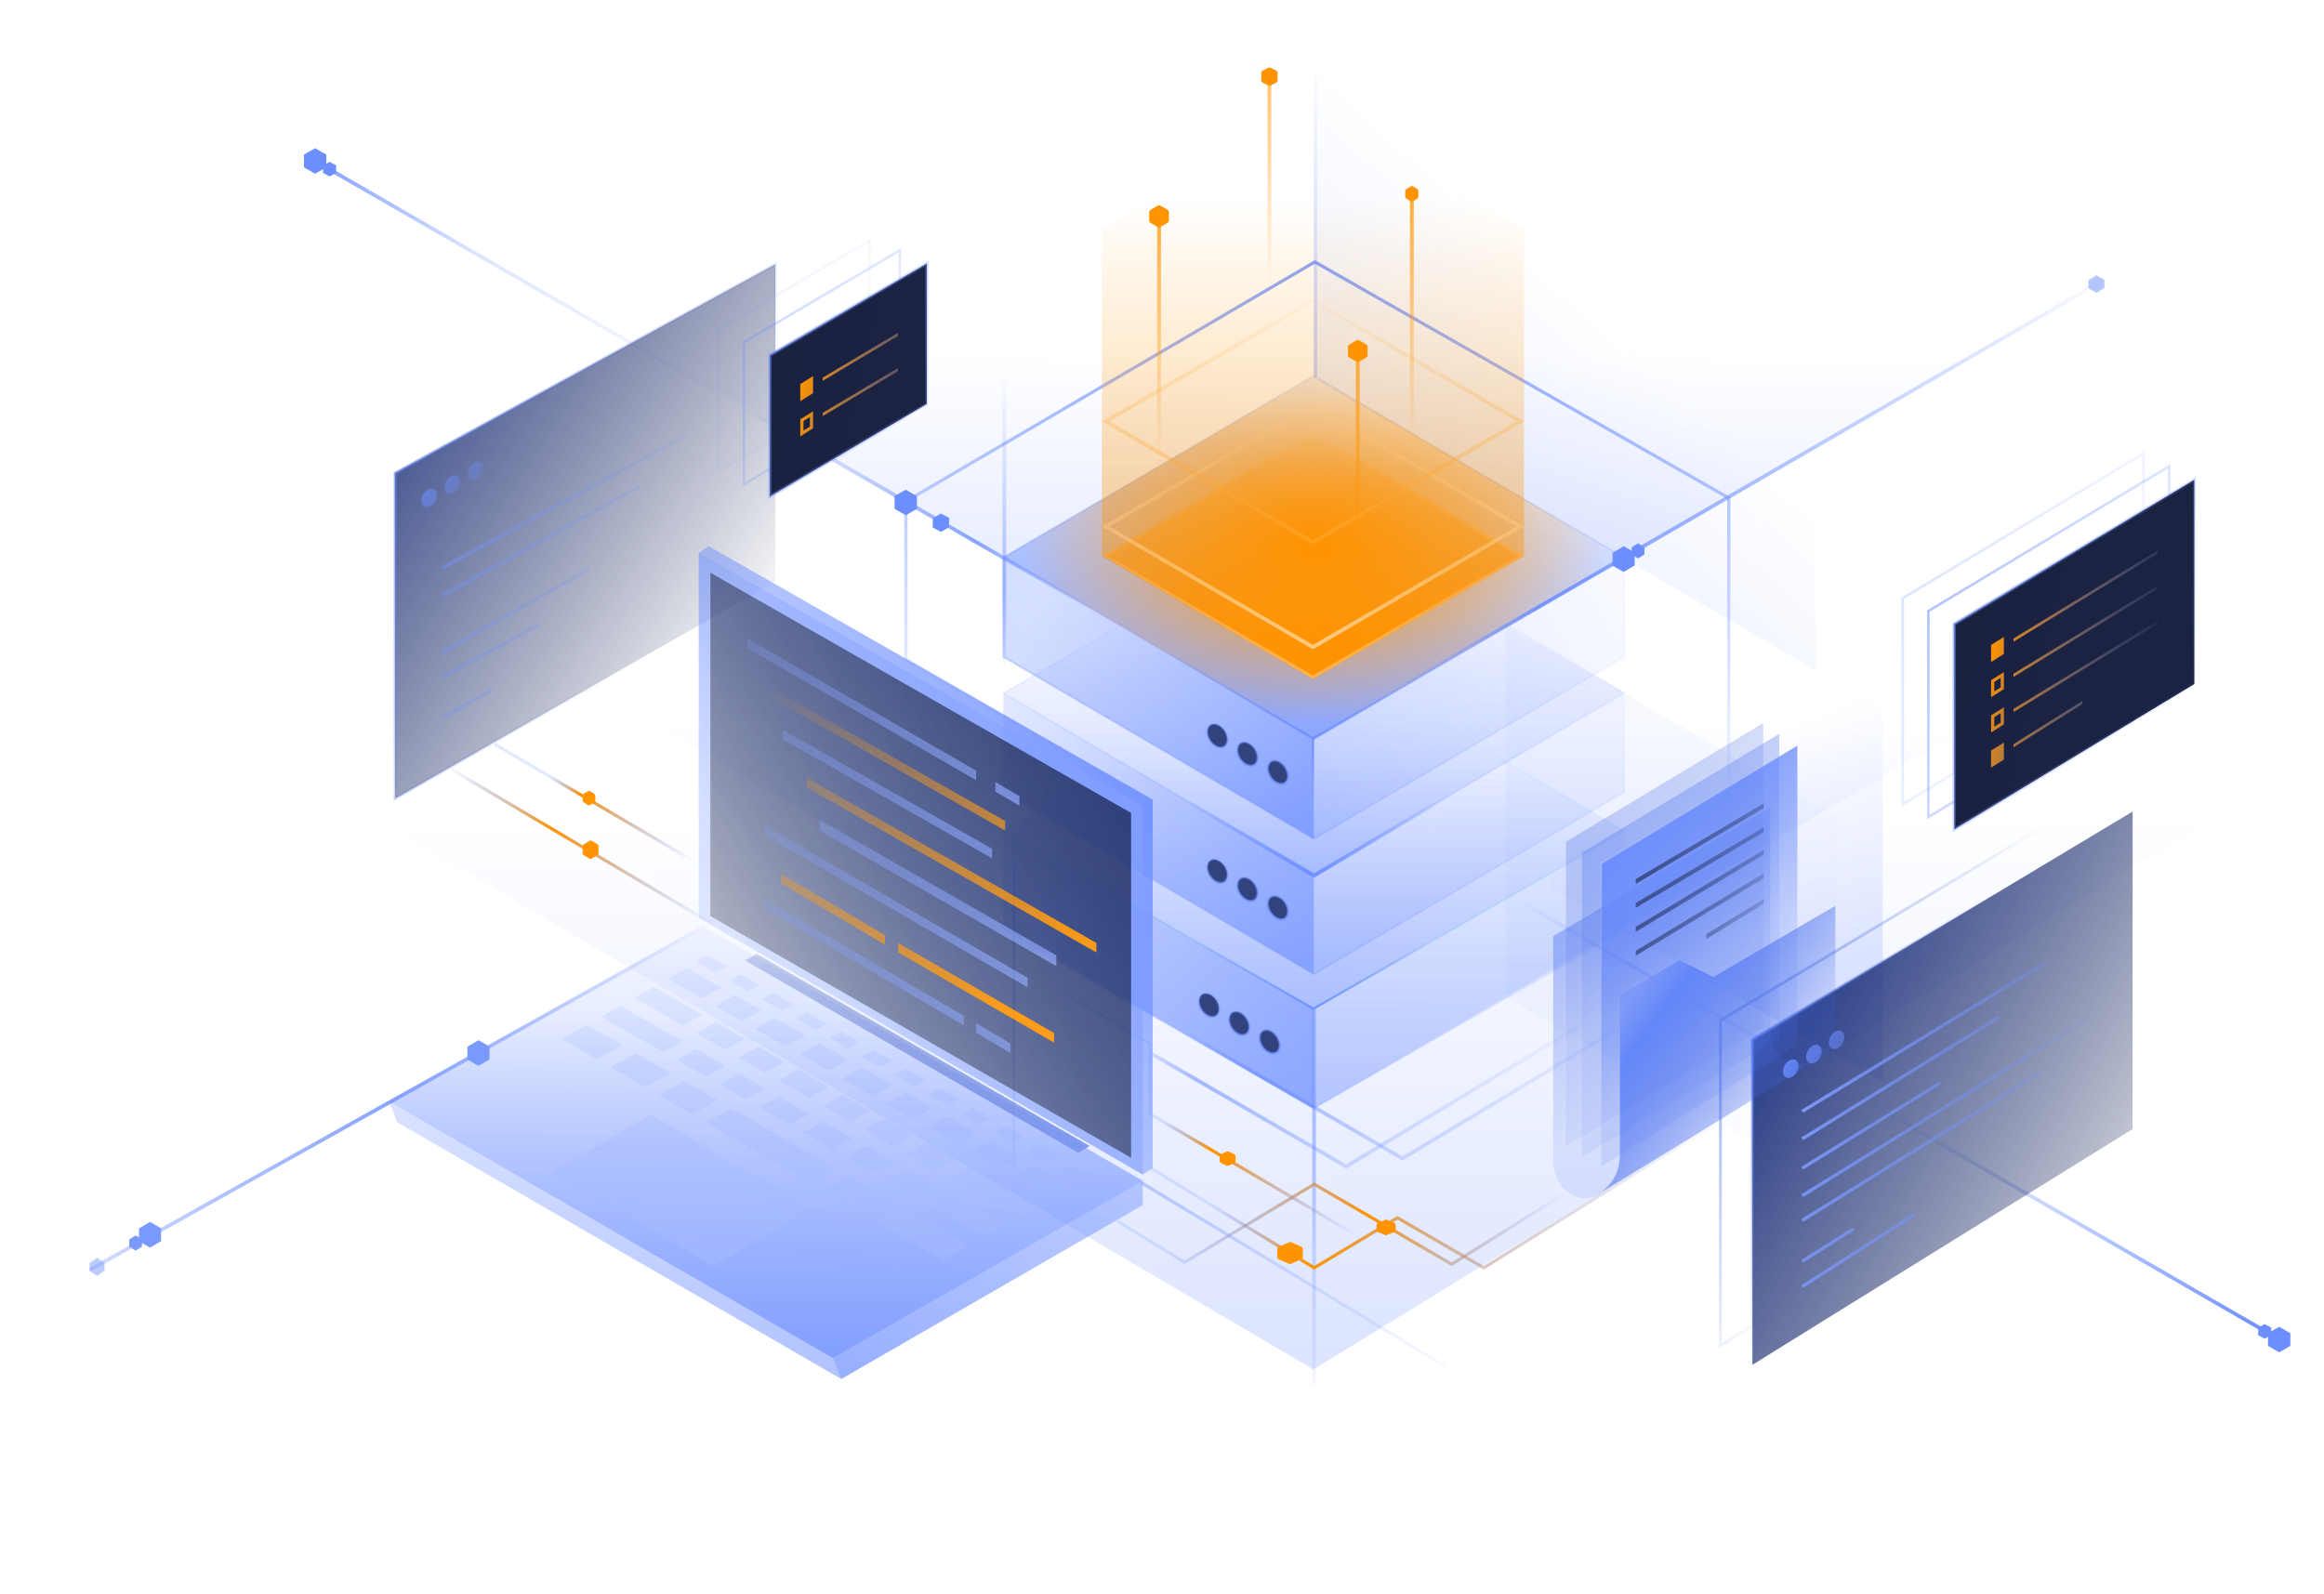 <svg width="726" height="498" viewBox="0 0 726 498" fill="none" xmlns="http://www.w3.org/2000/svg">
<path d="M410.304 427.853L286.298 355.03L90.466 240.078V164.76L277.369 55H541.512L717.325 159.604V239.473L410.304 427.853Z" fill="url(#paint0_linear_950_134694)"/>
<path d="M540.054 155.593V315.056L410.5 391L359.5 361V250L283 206V156.654L410.742 81.844L540.054 155.593Z" stroke="url(#paint1_linear_950_134694)" stroke-width="0.997"/>
<path opacity="0.5" d="M410.5 432.63L410.5 315" stroke="url(#paint2_linear_950_134694)" stroke-width="1.165"/>
<path opacity="0.5" d="M410.961 22L410.961 117.699" stroke="url(#paint3_linear_950_134694)" stroke-width="0.997"/>
<path opacity="0.5" d="M313.757 114.752L313.757 208.458" stroke="url(#paint4_linear_950_134694)" stroke-width="1.165"/>
<path opacity="0.5" d="M316.771 374.933L316.771 245.341" stroke="url(#paint5_linear_950_134694)" stroke-width="0.797"/>
<path opacity="0.6" d="M512 317.5L438.125 361.952L367.597 321.081" stroke="url(#paint6_linear_950_134694)" stroke-width="1.165"/>
<path opacity="0.6" d="M494.403 320L420.528 364.452L360 329.376" stroke="url(#paint7_linear_950_134694)" stroke-width="1.165"/>
<path d="M96.708 49.303L353.64 197.46" stroke="url(#paint8_linear_950_134694)" stroke-width="1.165"/>
<g filter="url(#filter0_d_950_134694)">
<path d="M101.939 51.151V48.303L98.45 46.309L94.961 48.303V52.29L98.45 54.284L100.959 52.85L100.919 54.03L103.004 55.129L104.955 54.003L105.034 51.667L102.949 50.568L101.939 51.151Z" fill="#6C8EFF"/>
</g>
<g filter="url(#filter1_d_950_134694)">
<path d="M296.535 161.827L296.428 164.758L293.968 166.178L291.348 164.806L291.455 161.875L293.915 160.454L296.535 161.827Z" fill="#6C8EFF"/>
</g>
<g filter="url(#filter2_d_950_134694)">
<path d="M286.435 155.002L286.435 158.988L282.946 160.982L279.457 158.988L279.457 155.002L282.946 153.007L286.435 155.002Z" fill="#6C8EFF"/>
</g>
<path d="M713.592 419.368L468.279 277.833" stroke="url(#paint9_linear_950_134694)" stroke-width="1.165"/>
<g filter="url(#filter3_d_950_134694)">
<path d="M705.416 417.17L705.496 414.834L707.446 413.708L709.531 414.807L709.452 417.142L707.501 418.27L705.416 417.17Z" fill="#6C8EFF"/>
</g>
<g filter="url(#filter4_d_950_134694)">
<path d="M708.511 420.533L708.511 416.546L712 414.552L715.489 416.546L715.489 420.533L712 422.527L708.511 420.533Z" fill="#6C8EFF"/>
</g>
<path d="M619.388 58.942V108.712L409.971 230.688L193.586 104.033V58.942H619.388Z" fill="url(#paint10_linear_950_134694)"/>
<path d="M619.388 117.356V224.514L410.33 346.397L193.586 219.835V117.356H619.388Z" fill="url(#paint11_linear_950_134694)"/>
<path opacity="0.25" d="M410.33 118.134L567.123 209.331V111.719L410.33 21.537V118.134Z" fill="url(#paint12_linear_950_134694)"/>
<path opacity="0.05" d="M470.305 195.24V311.362L573.809 372.017V255.191C539.295 234.888 504.894 215.417 470.305 195.24Z" fill="url(#paint13_linear_950_134694)"/>
<path opacity="0.2" d="M484.627 161.422V277.544L588.132 338.199V221.373C553.617 201.07 519.217 181.599 484.627 161.422Z" fill="url(#paint14_linear_950_134694)"/>
<path d="M656.213 247.569L537.445 318.83V420.423L656.213 346.761V247.569Z" stroke="url(#paint15_linear_950_134694)" stroke-width="0.891"/>
<path d="M666.213 253.569L547.445 324.83V426.423L666.213 352.761V253.569Z" fill="url(#paint16_linear_950_134694)" stroke="url(#paint17_linear_950_134694)" stroke-width="0.891"/>
<path fill-rule="evenodd" clip-rule="evenodd" d="M562.729 346.79L638.457 300.557L638.998 301.443L563.27 347.676L562.729 346.79ZM562.727 355.394L624.2 317.384L624.746 318.267L563.273 356.276L562.727 355.394ZM562.726 373.16L652.727 317.385L653.273 318.267L563.273 374.043L562.726 373.16ZM562.726 380.891L636.726 334.885L637.274 335.767L563.274 381.773L562.726 380.891ZM562.727 364.559L605.727 337.971L606.273 338.854L563.273 365.442L562.727 364.559ZM562.719 401.564L597.719 379.064L598.281 379.937L563.281 402.437L562.719 401.564ZM562.723 393.655L578.723 383.561L579.277 384.439L563.277 394.533L562.723 393.655Z" fill="url(#paint18_linear_950_134694)"/>
<path d="M571.862 323.822C571.015 325.309 571.168 326.997 572.204 327.593C573.242 328.189 574.767 327.466 575.616 325.979C576.463 324.492 576.309 322.805 575.273 322.209C574.237 321.613 572.71 322.336 571.862 323.822Z" fill="url(#paint19_linear_950_134694)"/>
<path d="M564.789 328.268C563.942 329.754 564.095 331.442 565.132 332.038C566.168 332.634 567.695 331.911 568.543 330.425C569.39 328.938 569.237 327.25 568.2 326.654C567.164 326.058 565.637 326.781 564.789 328.268Z" fill="url(#paint20_linear_950_134694)"/>
<path d="M557.547 332.822C556.7 334.309 556.853 335.997 557.89 336.593C558.926 337.189 560.453 336.466 561.301 334.979C562.148 333.493 561.995 331.805 560.958 331.209C559.922 330.613 558.394 331.336 557.547 332.822Z" fill="url(#paint21_linear_950_134694)"/>
<path d="M242.213 82.535L123.445 147.841V249.457L242.213 181.75V82.535Z" fill="url(#paint22_linear_950_134694)" stroke="url(#paint23_linear_950_134694)" stroke-width="0.891"/>
<path fill-rule="evenodd" clip-rule="evenodd" d="M137.897 177.013L213.625 135.781L214.121 136.692L138.394 177.925L137.897 177.013ZM137.894 185.617L199.367 151.608L199.869 152.516L138.397 186.526L137.894 185.617ZM137.889 203.387L183.771 177.336L184.284 178.239L138.402 204.289L137.889 203.387ZM137.898 211.112L168.635 194.463L169.129 195.375L138.393 212.025L137.898 211.112ZM137.888 223.88L153.479 214.983L153.994 215.884L138.403 224.782L137.888 223.88Z" fill="url(#paint24_linear_950_134694)"/>
<path d="M146.696 146.107C145.849 147.593 146.002 149.281 147.038 149.877C148.076 150.473 149.601 149.75 150.449 148.264C151.296 146.777 151.143 145.089 150.107 144.493C149.07 143.897 147.544 144.62 146.696 146.107Z" fill="url(#paint25_linear_950_134694)"/>
<path d="M139.465 150.323C138.618 151.809 138.771 153.497 139.808 154.093C140.844 154.689 142.371 153.966 143.219 152.48C144.066 150.993 143.913 149.305 142.877 148.709C141.84 148.113 140.314 148.836 139.465 150.323Z" fill="url(#paint26_linear_950_134694)"/>
<path d="M132.186 154.5C131.339 155.987 131.492 157.674 132.528 158.271C133.564 158.867 135.091 158.144 135.939 156.657C136.786 155.17 136.633 153.483 135.597 152.887C134.56 152.291 133.033 153.013 132.186 154.5Z" fill="url(#paint27_linear_950_134694)"/>
<path d="M507.373 259.654V290.676L410.43 346.257L313.487 290.676V259.654L410.43 202.781L507.373 259.654Z" fill="url(#paint28_linear_950_134694)"/>
<path d="M507.373 259.654V290.676L410.43 346.257L313.487 290.676V259.654L410.43 202.781L507.373 259.654Z" stroke="url(#paint29_linear_950_134694)" stroke-width="0.646"/>
<path d="M410.43 202.781L313.487 259.654L410.43 315.235L507.373 259.654L410.43 202.781Z" fill="url(#paint30_linear_950_134694)"/>
<path d="M410.43 202.781L313.487 259.654L410.43 315.235L507.373 259.654L410.43 202.781Z" stroke="url(#paint31_linear_950_134694)" stroke-width="0.646"/>
<path d="M410.431 346.256V315.234L313.488 259.527V290.675L410.431 346.256Z" fill="url(#paint32_linear_950_134694)"/>
<path d="M399.027 324.152C399.603 325.122 399.831 326.144 399.749 327.005C399.668 327.865 399.284 328.538 398.659 328.883C398.032 329.229 397.227 329.208 396.408 328.836C395.591 328.465 394.79 327.754 394.214 326.784C393.638 325.814 393.411 324.792 393.492 323.931C393.574 323.071 393.957 322.398 394.582 322.053C395.21 321.707 396.015 321.728 396.834 322.1C397.651 322.471 398.452 323.182 399.027 324.152ZM389.518 318.401C390.093 319.371 390.321 320.393 390.239 321.254C390.158 322.114 389.774 322.787 389.149 323.132C388.522 323.478 387.717 323.457 386.898 323.085C386.081 322.714 385.28 322.003 384.704 321.033C384.128 320.063 383.901 319.041 383.982 318.18C384.064 317.32 384.448 316.647 385.072 316.302C385.7 315.956 386.505 315.977 387.324 316.349C388.141 316.72 388.942 317.431 389.518 318.401ZM380.111 312.732C380.687 313.702 380.914 314.725 380.833 315.585C380.752 316.446 380.368 317.119 379.743 317.463C379.115 317.81 378.31 317.788 377.492 317.416C376.675 317.045 375.873 316.335 375.298 315.365C374.722 314.395 374.495 313.372 374.576 312.512C374.657 311.651 375.041 310.978 375.666 310.634C376.293 310.287 377.098 310.309 377.917 310.681C378.734 311.052 379.536 311.762 380.111 312.732Z" fill="#31427C" stroke="url(#paint33_linear_950_134694)" stroke-width="0.646"/>
<path d="M360.566 286.747L410.33 315.141L448.759 293.108" stroke="url(#paint34_linear_950_134694)" stroke-width="0.64"/>
<path d="M507.373 216.497V247.519L410.43 304.392L313.487 247.519V216.497L410.43 159.624L507.373 216.497Z" fill="url(#paint35_linear_950_134694)"/>
<path d="M507.373 216.5V247.522L410.43 304.396L313.487 247.522V216.5L411.288 160.084L507.373 216.5Z" stroke="url(#paint36_linear_950_134694)" stroke-width="0.646"/>
<path d="M411.288 160.084L313.487 216.5L410.43 273.374L507.373 216.5L411.288 160.084Z" fill="url(#paint37_linear_950_134694)"/>
<path d="M411.288 160.084L313.487 216.591L410.43 273.374L507.373 216.5L411.288 160.084Z" stroke="url(#paint38_linear_950_134694)" stroke-width="0.646"/>
<path d="M410.431 304.391V273.369L313.488 216.496V247.518L410.431 304.391Z" fill="url(#paint39_linear_950_134694)"/>
<path d="M401.612 282.289C402.188 283.259 402.415 284.282 402.334 285.142C402.253 286.002 401.869 286.676 401.244 287.02C400.616 287.366 399.811 287.345 398.993 286.973C398.176 286.602 397.374 285.892 396.799 284.922C396.223 283.951 395.996 282.929 396.077 282.068C396.158 281.208 396.542 280.535 397.167 280.19C397.794 279.844 398.599 279.865 399.418 280.237C400.235 280.609 401.037 281.319 401.612 282.289ZM392.102 276.538C392.678 277.508 392.905 278.531 392.824 279.391C392.743 280.251 392.359 280.924 391.734 281.269C391.107 281.615 390.301 281.594 389.483 281.222C388.666 280.851 387.864 280.14 387.289 279.17C386.713 278.2 386.486 277.178 386.567 276.317C386.648 275.457 387.032 274.784 387.657 274.439C388.284 274.093 389.089 274.114 389.908 274.486C390.725 274.857 391.527 275.568 392.102 276.538ZM382.696 270.869C383.272 271.84 383.499 272.862 383.418 273.723C383.336 274.583 382.952 275.256 382.328 275.601C381.7 275.947 380.895 275.926 380.076 275.554C379.259 275.182 378.458 274.472 377.882 273.502C377.307 272.532 377.079 271.509 377.161 270.649C377.242 269.789 377.626 269.115 378.251 268.771C378.878 268.425 379.683 268.446 380.502 268.818C381.319 269.189 382.12 269.899 382.696 270.869Z" fill="#31427C" stroke="url(#paint40_linear_950_134694)" stroke-width="0.646"/>
<path d="M361.206 244.75L410.5 273.559L464.571 241.549" stroke="url(#paint41_linear_950_134694)" stroke-width="1.198"/>
<path d="M507.373 174.199V205.221L410.43 262.094L313.487 205.221V174.199L410.43 117.326L507.373 174.199Z" fill="url(#paint42_linear_950_134694)"/>
<path d="M507.373 174.199V205.221L410.43 262.094L313.487 205.221V174.199L410.43 117.326L507.373 174.199Z" stroke="url(#paint43_linear_950_134694)" stroke-width="0.646"/>
<path d="M410.43 117.326L313.487 174.199L410.43 231.072L507.373 174.199L410.43 117.326Z" fill="url(#paint44_linear_950_134694)"/>
<path d="M410.43 117.326L313.487 174.199L410.43 231.072L507.373 174.199L410.43 117.326Z" fill="url(#paint45_radial_950_134694)"/>
<path d="M410.43 117.326L313.487 174.199L410.43 231.072L507.373 174.199L410.43 117.326Z" stroke="url(#paint46_linear_950_134694)" stroke-width="0.646"/>
<path d="M410.431 262.095V231.073L313.488 174.509V205.221L410.431 262.095Z" fill="url(#paint47_linear_950_134694)"/>
<path d="M401.611 239.993C402.187 240.963 402.415 241.986 402.333 242.846C402.252 243.706 401.868 244.38 401.243 244.724C400.616 245.07 399.811 245.049 398.992 244.677C398.175 244.306 397.374 243.596 396.798 242.626C396.222 241.656 395.995 240.633 396.076 239.772C396.158 238.912 396.541 238.239 397.166 237.894C397.794 237.548 398.599 237.569 399.418 237.941C400.235 238.313 401.036 239.023 401.611 239.993ZM392.101 234.242C392.677 235.212 392.905 236.235 392.823 237.095C392.742 237.955 392.358 238.628 391.733 238.973C391.106 239.319 390.301 239.298 389.482 238.926C388.665 238.555 387.864 237.844 387.288 236.875C386.712 235.904 386.485 234.882 386.566 234.021C386.648 233.161 387.032 232.488 387.656 232.143C388.284 231.797 389.089 231.818 389.908 232.19C390.725 232.561 391.526 233.272 392.101 234.242ZM382.695 228.573C383.271 229.544 383.498 230.566 383.417 231.427C383.336 232.287 382.952 232.96 382.327 233.305C381.699 233.651 380.894 233.63 380.076 233.258C379.259 232.887 378.457 232.176 377.882 231.206C377.306 230.236 377.079 229.213 377.16 228.353C377.241 227.493 377.625 226.82 378.25 226.475C378.877 226.129 379.682 226.15 380.501 226.522C381.318 226.893 382.12 227.604 382.695 228.573Z" fill="#31427C" stroke="url(#paint48_linear_950_134694)" stroke-width="0.646"/>
<path d="M361.206 201.857L410.154 230.666L465.556 198.656" stroke="url(#paint49_linear_950_134694)" stroke-width="0.64"/>
<path d="M410.155 230.666V256.273" stroke="url(#paint50_linear_950_134694)" stroke-width="0.64"/>
<path d="M410.221 212.23L344.634 173.801L381.527 152.281" stroke="url(#paint51_linear_950_134694)" stroke-width="0.512"/>
<path d="M476.094 173.689V71.74L410.155 32.798L344.215 71.74V173.689L410.155 212.1L476.094 173.689Z" fill="url(#paint52_linear_950_134694)"/>
<path d="M410.155 135.277L344.215 173.688L410.155 212.099L476.094 173.688L410.155 135.277Z" fill="url(#paint53_linear_950_134694)"/>
<path d="M410.155 135.277L344.215 173.688L410.155 212.099L476.094 173.688L410.155 135.277Z" fill="url(#paint54_radial_950_134694)"/>
<path d="M474.904 164.466L410.155 202.184L345.405 164.466L410.155 126.748L474.904 164.466Z" stroke="url(#paint55_linear_950_134694)" stroke-width="1.198"/>
<path d="M475.188 173.688L410.155 211.571L345.121 173.688L410.155 135.805L475.188 173.688Z" stroke="url(#paint56_linear_950_134694)" stroke-width="0.912"/>
<path d="M474.904 131.671L410.155 169.389L345.405 131.671L410.155 93.953L474.904 131.671Z" stroke="url(#paint57_linear_950_134694)" stroke-width="1.198"/>
<path d="M362.074 66.05V168.641" stroke="url(#paint58_linear_950_134694)" stroke-width="1.198" stroke-linejoin="round"/>
<g filter="url(#filter5_d_950_134694)">
<path d="M362.471 70.931C362.216 71.081 361.9 71.081 361.644 70.933L359.41 69.633C359.156 69.485 359.001 69.214 359.002 68.92L359.014 66.274C359.015 65.985 359.169 65.718 359.418 65.571L361.677 64.243C361.933 64.093 362.249 64.092 362.505 64.241L364.739 65.541C364.993 65.688 365.148 65.96 365.147 66.253L365.136 68.9C365.134 69.189 364.981 69.457 364.731 69.603L362.471 70.931Z" fill="#FF9300"/>
</g>
<path d="M424.164 108.131V173.83" stroke="url(#paint59_linear_950_134694)" stroke-width="1.198" stroke-linejoin="round"/>
<g filter="url(#filter6_d_950_134694)">
<path d="M424.562 113.014C424.306 113.164 423.99 113.164 423.734 113.016L421.5 111.716C421.246 111.568 421.091 111.297 421.092 111.003L421.104 108.357C421.105 108.068 421.259 107.801 421.508 107.654L423.767 106.326C424.023 106.176 424.339 106.175 424.595 106.324L426.829 107.624C427.083 107.771 427.238 108.043 427.237 108.336L427.226 110.983C427.225 111.272 427.071 111.54 426.821 111.686L424.562 113.014Z" fill="#FF9300"/>
</g>
<path d="M396.547 22.919V125.51" stroke="url(#paint60_linear_950_134694)" stroke-width="1.198" stroke-linejoin="round"/>
<g filter="url(#filter7_d_950_134694)">
<path d="M396.928 26.698C396.698 26.814 396.425 26.815 396.194 26.699L394.465 25.837C394.188 25.699 394.012 25.416 394.011 25.107L394.002 22.798C394.001 22.487 394.175 22.203 394.453 22.063L396.195 21.185C396.426 21.069 396.698 21.068 396.93 21.183L398.659 22.046C398.936 22.184 399.111 22.466 399.113 22.776L399.122 25.084C399.124 25.395 398.949 25.68 398.671 25.82L396.928 26.698Z" fill="#FF9300"/>
</g>
<path d="M441.05 61.075V163.666" stroke="url(#paint61_linear_950_134694)" stroke-width="1.198" stroke-linejoin="round"/>
<g filter="url(#filter8_d_950_134694)">
<path d="M441.473 62.85C441.207 63.018 440.869 63.019 440.603 62.852L439.388 62.095C439.147 61.945 439 61.68 439.002 61.396L439.009 59.741C439.01 59.461 439.154 59.2 439.391 59.051L440.625 58.274C440.891 58.106 441.229 58.105 441.496 58.272L442.711 59.029C442.952 59.179 443.098 59.444 443.097 59.728L443.091 61.383C443.09 61.663 442.945 61.924 442.708 62.073L441.473 62.85Z" fill="#FF9300"/>
</g>
<path d="M485.219 292.5L553 252.329L553 322.96C553 327.689 557.098 333.994 566.135 331.893L498.354 373.85C489.948 376.478 485.219 368.596 485.219 362.817V292.5Z" fill="url(#paint62_linear_950_134694)"/>
<path d="M573.343 283V322.699C573.343 325.588 573.08 328.216 570.19 329.792L498.448 373.588C504.752 369.91 506.066 364.918 506.066 360.189V311L524.719 300.002L535.227 305.257L573.343 283Z" fill="url(#paint63_linear_950_134694)"/>
<path opacity="0.6" d="M489.18 263.008L550.825 225.922V320.928L489.18 358.11V263.008Z" fill="url(#paint64_linear_950_134694)"/>
<path opacity="0.8" d="M494.196 266.352L555.84 229.266V324.272L494.196 361.454V266.352Z" fill="url(#paint65_linear_950_134694)"/>
<path d="M500.258 364.423L561.485 326.499V232.979L500.258 269.814V364.423Z" fill="url(#paint66_linear_950_134694)" stroke="url(#paint67_linear_950_134694)" stroke-width="0.418"/>
<path d="M551 252.498V251L511 274.662V276.168L551 252.498Z" fill="url(#paint68_linear_950_134694)"/>
<path d="M551 259.976V258.479L511 282.14V283.645L551 259.976Z" fill="url(#paint69_linear_950_134694)"/>
<path d="M551 267V265.502L511 289.618V291.124L551 267Z" fill="url(#paint70_linear_950_134694)"/>
<path d="M550.986 274.38V272.883L511 297.095V298.601L550.986 274.38Z" fill="url(#paint71_linear_950_134694)"/>
<path d="M551 282.372V280.877L533 291.894V293.4L551 282.372Z" fill="url(#paint72_linear_950_134694)"/>
<path d="M349 381.5L370.049 394.371L410.549 370L453.5 395L489.5 372.5" stroke="url(#paint73_linear_950_134694)" stroke-width="0.997"/>
<path d="M359.5 365L410.548 396.118L436.548 380.502L463.5 396.116L555 339.116" stroke="url(#paint74_linear_950_134694)" stroke-width="0.997"/>
<path d="M356.5 369.5L451.567 426.946" stroke="url(#paint75_linear_950_134694)" stroke-width="0.997"/>
<path d="M137 238L229 292.5" stroke="url(#paint76_linear_950_134694)" stroke-width="0.997"/>
<g filter="url(#filter9_d_950_134694)">
<path d="M184.889 268.233C184.637 268.386 184.321 268.386 184.068 268.235L182.39 267.231C182.148 267.086 182.001 266.825 182.002 266.543L182.011 264.454C182.012 264.177 182.158 263.919 182.396 263.775L184.095 262.748C184.347 262.595 184.664 262.595 184.917 262.746L186.594 263.75C186.836 263.895 186.984 264.156 186.982 264.438L186.974 266.527C186.973 266.805 186.827 267.062 186.589 267.206L184.889 268.233Z" fill="#FF9300"/>
</g>
<path d="M242.266 284.128L154.5 232.5" stroke="url(#paint77_linear_950_134694)" stroke-width="0.997"/>
<g filter="url(#filter10_d_950_134694)">
<path d="M184.406 251.459C184.147 251.622 183.819 251.623 183.559 251.461L182.376 250.723C182.142 250.578 182 250.322 182 250.046L182 248.696C182 248.422 182.141 248.167 182.372 248.021L183.571 247.266C183.83 247.103 184.159 247.103 184.418 247.264L185.602 248.002C185.835 248.148 185.977 248.404 185.977 248.679L185.978 250.029C185.978 250.304 185.837 250.558 185.605 250.704L184.406 251.459Z" fill="#FF9300"/>
</g>
<path d="M444.548 398.146L359.258 348.039V326.039L332.758 310.539" stroke="url(#paint78_linear_950_134694)" stroke-width="0.997"/>
<g filter="url(#filter11_d_950_134694)">
<path d="M383.827 364.179C383.612 364.281 383.363 364.282 383.147 364.181L381.462 363.391C381.181 363.259 381.002 362.975 381.003 362.664L381.011 361.325C381.012 361.019 381.19 360.74 381.467 360.609L383.174 359.8C383.389 359.698 383.638 359.698 383.854 359.799L385.539 360.589C385.82 360.721 385.999 361.004 385.998 361.315L385.991 362.654C385.989 362.961 385.812 363.24 385.535 363.371L383.827 364.179Z" fill="#FF9300"/>
</g>
<g filter="url(#filter12_d_950_134694)">
<path d="M403.299 394.859C403.095 394.949 402.863 394.949 402.658 394.86L399.482 393.474C399.189 393.346 399.001 393.057 399.003 392.738L399.018 390.28C399.02 389.966 399.206 389.682 399.493 389.555L402.701 388.141C402.905 388.051 403.137 388.051 403.342 388.14L406.519 389.526C406.811 389.654 406.999 389.943 406.997 390.262L406.983 392.72C406.982 393.034 406.795 393.318 406.507 393.445L403.299 394.859Z" fill="#FF9300"/>
</g>
<g filter="url(#filter13_d_950_134694)">
<path d="M433.291 385.871C433.095 385.954 432.873 385.954 432.677 385.872L430.495 384.965C430.196 384.841 430.001 384.548 430.003 384.224L430.012 382.786C430.014 382.467 430.207 382.18 430.501 382.056L432.709 381.129C432.905 381.046 433.127 381.046 433.323 381.128L435.505 382.035C435.805 382.159 435.999 382.452 435.997 382.776L435.988 384.214C435.987 384.533 435.794 384.821 435.5 384.944L433.291 385.871Z" fill="#FF9300"/>
</g>
<path d="M657.901 87.007L421 224.19" stroke="url(#paint79_linear_950_134694)" stroke-width="1.165"/>
<g filter="url(#filter14_d_950_134694)">
<path d="M509.72 172.109L507.229 170.671L503.757 172.695L503.74 176.714L507.192 178.708L510.663 176.683L510.676 173.841L511.703 174.482L513.697 173.226L513.697 170.973L511.714 169.737L509.719 170.992L509.72 172.109Z" fill="#6C8EFF"/>
</g>
<path opacity="0.5" d="M654.911 86.001L657.39 87.484L657.39 89.988L654.898 91.495L652.419 90.011L652.418 87.507L654.911 86.001Z" fill="#6C8EFF"/>
<g opacity="0.9">
<path d="M219.312 289.236L121.484 344.103L124.072 350.625L262.791 430.854L356.996 376.505V368.948L219.312 289.236Z" fill="url(#paint80_linear_950_134694)"/>
<path d="M262.795 430.855L260.207 424.333L357 368.949V376.506L262.795 430.855Z" fill="url(#paint81_linear_950_134694)"/>
<path d="M121.484 344.103L219.312 289.236L356.996 368.948L260.203 424.332L121.484 344.103Z" fill="url(#paint82_linear_950_134694)"/>
<g opacity="0.3">
<path d="M217.51 300.469L223.487 303.892L227.046 301.979L220.967 298.498L217.51 300.469Z" fill="url(#paint83_linear_950_134694)"/>
<path d="M233.596 309.68L227.863 306.397L231.334 304.435L237.156 307.768L233.596 309.68Z" fill="url(#paint84_linear_950_134694)"/>
<path d="M237.967 312.183L241.438 310.22L247.744 313.831L244.184 315.743L237.967 312.183Z" fill="url(#paint85_linear_950_134694)"/>
<path d="M248.562 318.25L252.033 316.287L258.332 319.893L254.772 321.806L248.562 318.25Z" fill="url(#paint86_linear_950_134694)"/>
<path d="M259.157 324.316L262.628 322.353L268.442 325.682L264.882 327.595L259.157 324.316Z" fill="url(#paint87_linear_950_134694)"/>
<path d="M269.261 330.102L272.732 328.139L278.551 331.471L274.992 333.384L269.261 330.102Z" fill="url(#paint88_linear_950_134694)"/>
<path d="M279.365 335.888L282.836 333.925L289.139 337.534L285.58 339.446L279.365 335.888Z" fill="url(#paint89_linear_950_134694)"/>
<path d="M289.96 341.954L293.431 339.991L299.727 343.596L296.168 345.509L289.96 341.954Z" fill="url(#paint90_linear_950_134694)"/>
<path d="M300.555 348.021L304.026 346.058L309.837 349.385L306.278 351.298L300.555 348.021Z" fill="url(#paint91_linear_950_134694)"/>
<path d="M310.659 353.806L314.13 351.843L319.947 355.174L316.388 357.087L310.659 353.806Z" fill="url(#paint92_linear_950_134694)"/>
<path d="M320.763 359.592L324.234 357.629L330.535 361.237L326.976 363.15L320.763 359.592Z" fill="url(#paint93_linear_950_134694)"/>
<path d="M331.358 365.659L334.829 363.696L341.465 367.496L338.008 369.467L331.358 365.659Z" fill="url(#paint94_linear_950_134694)"/>
<path d="M208.621 305.891L219.157 311.905L225.345 308.579L214.547 302.441L208.621 305.891Z" fill="url(#paint95_linear_950_134694)"/>
<path d="M231.609 319.013L223.5 314.384L229.544 310.967L237.823 315.674L231.609 319.013Z" fill="url(#paint96_linear_950_134694)"/>
<path d="M235.962 321.498L242.031 318.066L251.673 323.547L245.429 326.903L235.962 321.498Z" fill="url(#paint97_linear_950_134694)"/>
<path d="M249.782 329.388L255.88 325.939L265.043 331.148L258.77 334.518L249.782 329.388Z" fill="url(#paint98_linear_950_134694)"/>
<path d="M263.111 336.997L269.237 333.533L278.892 339.022L272.591 342.408L263.111 336.997Z" fill="url(#paint99_linear_950_134694)"/>
<path d="M276.932 344.886L283.086 341.406L291.37 346.116L285.043 349.516L276.932 344.886Z" fill="url(#paint100_linear_950_134694)"/>
<path d="M289.394 352L295.573 348.505L305.22 353.989L298.863 357.405L289.394 352Z" fill="url(#paint101_linear_950_134694)"/>
<path d="M303.214 359.889L309.422 356.378L318.59 361.59L312.204 365.021L303.214 359.889Z" fill="url(#paint102_linear_950_134694)"/>
<path d="M316.543 367.498L322.779 363.972L335.045 370.945L328.625 374.395L316.543 367.498Z" fill="url(#paint103_linear_950_134694)"/>
<path d="M198.25 311.805L213.167 320.355L219.364 317.025L204.176 308.355L198.25 311.805Z" fill="url(#paint104_linear_950_134694)"/>
<path d="M226.48 327.986L217.528 322.855L223.581 319.432L232.706 324.641L226.48 327.986Z" fill="url(#paint105_linear_950_134694)"/>
<path d="M236.91 327.041L230.829 330.479L238.906 335.109L245.158 331.749L236.91 327.041Z" fill="url(#paint106_linear_950_134694)"/>
<path d="M243.265 337.608L249.371 334.154L258.978 339.639L252.697 343.014L243.265 337.608Z" fill="url(#paint107_linear_950_134694)"/>
<path d="M263.192 342.044L257.057 345.513L265.6 350.41L271.909 347.02L263.192 342.044Z" fill="url(#paint108_linear_950_134694)"/>
<path d="M269.983 352.923L276.145 349.438L285.25 354.636L278.913 358.042L269.983 352.923Z" fill="url(#paint109_linear_950_134694)"/>
<path d="M289.474 357.047L283.284 360.547L292.226 365.673L298.592 362.252L289.474 357.047Z" fill="url(#paint110_linear_950_134694)"/>
<path d="M296.586 368.172L302.803 364.656L324.181 376.86L317.761 380.309L296.586 368.172Z" fill="url(#paint111_linear_950_134694)"/>
<path d="M213.338 325.419L207.132 328.754L187.88 317.719L193.806 314.269L213.338 325.419Z" fill="url(#paint112_linear_950_134694)"/>
<path d="M220.445 336.385L226.68 333.035L217.532 327.813L211.471 331.241L220.445 336.385Z" fill="url(#paint113_linear_950_134694)"/>
<path d="M239.132 340.143L232.87 343.508L224.772 338.866L230.861 335.422L239.132 340.143Z" fill="url(#paint114_linear_950_134694)"/>
<path d="M246.661 351.413L252.952 348.033L243.323 342.536L237.208 345.994L246.661 351.413Z" fill="url(#paint115_linear_950_134694)"/>
<path d="M266.293 355.649L259.974 359.044L251 353.9L257.144 350.425L266.293 355.649Z" fill="url(#paint116_linear_950_134694)"/>
<path d="M272.878 366.441L279.224 363.03L270.473 358.034L264.301 361.524L272.878 366.441Z" fill="url(#paint117_linear_950_134694)"/>
<path d="M292.293 370.49L285.918 373.916L277.227 368.934L283.426 365.429L292.293 370.49Z" fill="url(#paint118_linear_950_134694)"/>
<path d="M307.39 386.223L290.294 376.424L296.52 372.903L313.81 382.774L307.39 386.223Z" fill="url(#paint119_linear_950_134694)"/>
<path d="M175.533 324.619L186.427 330.934L194.498 326.597L183.435 320.183L175.533 324.619Z" fill="url(#paint120_linear_950_134694)"/>
<path d="M190.796 333.467L201.495 339.669L209.566 335.332L198.669 329.015L190.796 333.467Z" fill="url(#paint121_linear_950_134694)"/>
<path d="M205.858 342.198L213.731 337.746L224.227 343.831L216.156 348.169L205.858 342.198Z" fill="url(#paint122_linear_950_134694)"/>
<path d="M228.419 346.262L220.547 350.714L253.147 369.613L261.218 365.276L228.419 346.262Z" fill="url(#paint123_linear_950_134694)"/>
<path d="M257.527 372.153L265.4 367.7L277.169 374.523L269.097 378.86L257.527 372.153Z" fill="url(#paint124_linear_950_134694)"/>
<path d="M281.322 376.931L273.449 381.383L294.55 393.616L302.452 389.18L281.322 376.931Z" fill="url(#paint125_linear_950_134694)"/>
<path d="M172.57 366.017L222.943 395.587L253.067 377.352L203.189 348.275L172.57 366.017Z" fill="url(#paint126_linear_950_134694)"/>
</g>
<path d="M232.77 300.108L236.393 298.038L340.432 358.08L336.809 360.15L232.77 300.108Z" fill="url(#paint127_linear_950_134694)"/>
<path d="M356.998 366.983L218.279 286.754V172.715L221.385 170.645L360.104 249.838V364.913L356.998 366.983Z" fill="url(#paint128_linear_950_134694)"/>
<path d="M353.374 253.979V361.78L221.908 286.236V178.926L353.374 253.979Z" fill="url(#paint129_linear_950_134694)"/>
<path fill-rule="evenodd" clip-rule="evenodd" d="M218.279 172.714V286.753L356.998 366.982V251.908L218.279 172.714ZM353.371 361.778V253.977L221.905 178.924V286.235L353.371 361.778Z" fill="url(#paint130_linear_950_134694)"/>
<g opacity="0.7">
<path d="M233.5 199.518L304.934 240.783V243.766L233.5 202.5V199.518Z" fill="url(#paint131_linear_950_134694)"/>
<path d="M318.468 248.775L310.95 244.335V247.318L318.468 251.757V248.775Z" fill="url(#paint132_linear_950_134694)"/>
<path d="M309.947 265.217L244.5 228.018V231L309.947 268.199V265.217Z" fill="url(#paint133_linear_950_134694)"/>
<path d="M256 256.104L330 298.5V301.859L256 259.5V256.104Z" fill="url(#paint134_linear_950_134694)"/>
<path d="M239 258.018L321 305.5V308.482L239 261V258.018Z" fill="url(#paint135_linear_950_134694)"/>
<path d="M239 281L301.113 317.409V320.392L239 283.982V281Z" fill="url(#paint136_linear_950_134694)"/>
<path d="M304.934 319.678L315.63 326.017V329L304.934 322.661V319.678Z" fill="url(#paint137_linear_950_134694)"/>
</g>
<path d="M241 215L314 256.518V259.5L241 217.982V215Z" fill="url(#paint138_linear_950_134694)"/>
<path d="M342.5 294.618L252 243.018V246L342.5 297.6V294.618Z" fill="url(#paint139_linear_950_134694)"/>
<path d="M244 273.018L276.476 292.2V295.182L244 276V273.018Z" fill="url(#paint140_linear_950_134694)"/>
<path d="M329.288 322.775L280.571 294.618V297.6L329.288 325.757V322.775Z" fill="url(#paint141_linear_950_134694)"/>
<path d="M236.901 280L28 396.783" stroke="url(#paint142_linear_950_134694)" stroke-width="1.165"/>
<g filter="url(#filter15_d_950_134694)">
<path d="M44.356 388.376L46.847 389.814L50.319 387.79L50.336 383.771L46.884 381.777L43.413 383.802L43.4 386.644L42.373 386.003L40.379 387.259L40.379 389.512L42.362 390.748L44.357 389.493L44.356 388.376Z" fill="#6C8EFF"/>
</g>
<g filter="url(#filter16_d_950_134694)">
<path d="M149.452 333.036L146 331.043L146.018 327.025L149.489 325L152.941 326.993L152.924 331.012L149.452 333.036Z" fill="#6C8EFF"/>
</g>
<path opacity="0.5" d="M30.324 398.651L28 397.078L28.001 394.598L30.337 393L32.661 394.573V397.054L30.324 398.651Z" fill="#6C8EFF"/>
</g>
<path d="M677.6 145.707L602.4 190.911V255.29L677.6 209.775V145.707Z" stroke="url(#paint143_linear_950_134694)" stroke-width="0.8"/>
<path d="M669.6 141.707L594.4 186.911V251.29L669.6 205.775V141.707Z" stroke="url(#paint144_linear_950_134694)" stroke-width="0.8"/>
<path d="M685.5 149.884L610.5 194.968V259.113L685.5 213.718V149.884Z" fill="url(#paint145_linear_950_134694)" stroke="url(#paint146_linear_950_134694)"/>
<path d="M674 172L629 199.5V200.5L674 173V172Z" fill="url(#paint147_linear_950_134694)"/>
<path d="M622 206.851V201.5L626 199V204.325L622 206.851Z" fill="url(#paint148_linear_950_134694)"/>
<path d="M674 183L629 210.5V211.5L674 184V183Z" fill="url(#paint149_linear_950_134694)"/>
<path fill-rule="evenodd" clip-rule="evenodd" d="M622 212.5L626 210V215.325L622 217.851V212.5ZM623 213.054L625 211.804V214.774L623 216.037V213.054Z" fill="url(#paint150_linear_950_134694)"/>
<path d="M674 194L629 221.5V222.5L674 195V194Z" fill="url(#paint151_linear_950_134694)"/>
<path fill-rule="evenodd" clip-rule="evenodd" d="M622 223.5L626 221V226.325L622 228.851V223.5ZM623 224.054L625 222.804V225.774L623 227.037V224.054Z" fill="url(#paint152_linear_950_134694)"/>
<path d="M629 232.5L650.5 219V220L629 233.5V232.5Z" fill="url(#paint153_linear_950_134694)"/>
<path d="M622 234.5V239.851L626 237.325V232L622 234.5Z" fill="url(#paint154_linear_950_134694)"/>
<path d="M281.1 78.2L232.4 106.913V151.296L281.1 122.273V78.2Z" stroke="url(#paint155_linear_950_134694)" stroke-opacity="0.6" stroke-width="0.8"/>
<path d="M271.6 75.199L224.4 102.914V147.297L271.6 119.272V75.199Z" stroke="url(#paint156_linear_950_134694)" stroke-opacity="0.4" stroke-width="0.8"/>
<path d="M289.5 82.371L240.5 110.972V155.124L289.5 126.214V82.371Z" fill="url(#paint157_linear_950_134694)" stroke="url(#paint158_linear_950_134694)"/>
<path d="M280.5 104L257 118V119L280.5 105V104Z" fill="url(#paint159_linear_950_134694)"/>
<path d="M250 125.351V120L254 117.5V122.825L250 125.351Z" fill="url(#paint160_linear_950_134694)"/>
<path d="M280.5 115L257 129V130L280.5 116V115Z" fill="url(#paint161_linear_950_134694)"/>
<path fill-rule="evenodd" clip-rule="evenodd" d="M250 131L254 128.5V133.825L250 136.351V131ZM251 131.554L253 130.304V133.274L251 134.537V131.554Z" fill="url(#paint162_linear_950_134694)"/>
<defs>
<filter id="filter0_d_950_134694" x="84.992" y="36.34" width="30.01" height="28.758" filterUnits="userSpaceOnUse" color-interpolation-filters="sRGB">
<feFlood flood-opacity="0" result="BackgroundImageFix"/>
<feColorMatrix in="SourceAlpha" type="matrix" values="0 0 0 0 0 0 0 0 0 0 0 0 0 0 0 0 0 0 127 0" result="hardAlpha"/>
<feOffset/>
<feGaussianBlur stdDeviation="4.984"/>
<feComposite in2="hardAlpha" operator="out"/>
<feColorMatrix type="matrix" values="0 0 0 0 0.424 0 0 0 0 0.557 0 0 0 0 1 0 0 0 1 0"/>
<feBlend mode="normal" in2="BackgroundImageFix" result="effect1_dropShadow_950_134694"/>
<feBlend mode="normal" in="SourceGraphic" in2="effect1_dropShadow_950_134694" result="shape"/>
</filter>
<filter id="filter1_d_950_134694" x="281.38" y="150.485" width="25.124" height="25.661" filterUnits="userSpaceOnUse" color-interpolation-filters="sRGB">
<feFlood flood-opacity="0" result="BackgroundImageFix"/>
<feColorMatrix in="SourceAlpha" type="matrix" values="0 0 0 0 0 0 0 0 0 0 0 0 0 0 0 0 0 0 127 0" result="hardAlpha"/>
<feOffset/>
<feGaussianBlur stdDeviation="4.984"/>
<feComposite in2="hardAlpha" operator="out"/>
<feColorMatrix type="matrix" values="0 0 0 0 0.424 0 0 0 0 0.557 0 0 0 0 1 0 0 0 1 0"/>
<feBlend mode="normal" in2="BackgroundImageFix" result="effect1_dropShadow_950_134694"/>
<feBlend mode="normal" in="SourceGraphic" in2="effect1_dropShadow_950_134694" result="shape"/>
</filter>
<filter id="filter2_d_950_134694" x="269.488" y="143.038" width="26.916" height="27.912" filterUnits="userSpaceOnUse" color-interpolation-filters="sRGB">
<feFlood flood-opacity="0" result="BackgroundImageFix"/>
<feColorMatrix in="SourceAlpha" type="matrix" values="0 0 0 0 0 0 0 0 0 0 0 0 0 0 0 0 0 0 127 0" result="hardAlpha"/>
<feOffset/>
<feGaussianBlur stdDeviation="4.984"/>
<feComposite in2="hardAlpha" operator="out"/>
<feColorMatrix type="matrix" values="0 0 0 0 0.424 0 0 0 0 0.557 0 0 0 0 1 0 0 0 1 0"/>
<feBlend mode="normal" in2="BackgroundImageFix" result="effect1_dropShadow_950_134694"/>
<feBlend mode="normal" in="SourceGraphic" in2="effect1_dropShadow_950_134694" result="shape"/>
</filter>
<filter id="filter3_d_950_134694" x="695.448" y="403.739" width="24.052" height="24.499" filterUnits="userSpaceOnUse" color-interpolation-filters="sRGB">
<feFlood flood-opacity="0" result="BackgroundImageFix"/>
<feColorMatrix in="SourceAlpha" type="matrix" values="0 0 0 0 0 0 0 0 0 0 0 0 0 0 0 0 0 0 127 0" result="hardAlpha"/>
<feOffset/>
<feGaussianBlur stdDeviation="4.984"/>
<feComposite in2="hardAlpha" operator="out"/>
<feColorMatrix type="matrix" values="0 0 0 0 0.424 0 0 0 0 0.557 0 0 0 0 1 0 0 0 1 0"/>
<feBlend mode="normal" in2="BackgroundImageFix" result="effect1_dropShadow_950_134694"/>
<feBlend mode="normal" in="SourceGraphic" in2="effect1_dropShadow_950_134694" result="shape"/>
</filter>
<filter id="filter4_d_950_134694" x="698.542" y="404.584" width="26.916" height="27.912" filterUnits="userSpaceOnUse" color-interpolation-filters="sRGB">
<feFlood flood-opacity="0" result="BackgroundImageFix"/>
<feColorMatrix in="SourceAlpha" type="matrix" values="0 0 0 0 0 0 0 0 0 0 0 0 0 0 0 0 0 0 127 0" result="hardAlpha"/>
<feOffset/>
<feGaussianBlur stdDeviation="4.984"/>
<feComposite in2="hardAlpha" operator="out"/>
<feColorMatrix type="matrix" values="0 0 0 0 0.424 0 0 0 0 0.557 0 0 0 0 1 0 0 0 1 0"/>
<feBlend mode="normal" in2="BackgroundImageFix" result="effect1_dropShadow_950_134694"/>
<feBlend mode="normal" in="SourceGraphic" in2="effect1_dropShadow_950_134694" result="shape"/>
</filter>
<filter id="filter5_d_950_134694" x="354.47" y="59.598" width="15.209" height="15.978" filterUnits="userSpaceOnUse" color-interpolation-filters="sRGB">
<feFlood flood-opacity="0" result="BackgroundImageFix"/>
<feColorMatrix in="SourceAlpha" type="matrix" values="0 0 0 0 0 0 0 0 0 0 0 0 0 0 0 0 0 0 127 0" result="hardAlpha"/>
<feOffset/>
<feGaussianBlur stdDeviation="2.266"/>
<feColorMatrix type="matrix" values="0 0 0 0 1 0 0 0 0 0.576 0 0 0 0 0 0 0 0 1 0"/>
<feBlend mode="normal" in2="BackgroundImageFix" result="effect1_dropShadow_950_134694"/>
<feBlend mode="normal" in="SourceGraphic" in2="effect1_dropShadow_950_134694" result="shape"/>
</filter>
<filter id="filter6_d_950_134694" x="416.56" y="101.681" width="15.209" height="15.978" filterUnits="userSpaceOnUse" color-interpolation-filters="sRGB">
<feFlood flood-opacity="0" result="BackgroundImageFix"/>
<feColorMatrix in="SourceAlpha" type="matrix" values="0 0 0 0 0 0 0 0 0 0 0 0 0 0 0 0 0 0 127 0" result="hardAlpha"/>
<feOffset/>
<feGaussianBlur stdDeviation="2.266"/>
<feColorMatrix type="matrix" values="0 0 0 0 1 0 0 0 0 0.576 0 0 0 0 0 0 0 0 1 0"/>
<feBlend mode="normal" in2="BackgroundImageFix" result="effect1_dropShadow_950_134694"/>
<feBlend mode="normal" in="SourceGraphic" in2="effect1_dropShadow_950_134694" result="shape"/>
</filter>
<filter id="filter7_d_950_134694" x="389.47" y="16.565" width="14.185" height="14.752" filterUnits="userSpaceOnUse" color-interpolation-filters="sRGB">
<feFlood flood-opacity="0" result="BackgroundImageFix"/>
<feColorMatrix in="SourceAlpha" type="matrix" values="0 0 0 0 0 0 0 0 0 0 0 0 0 0 0 0 0 0 127 0" result="hardAlpha"/>
<feOffset/>
<feGaussianBlur stdDeviation="2.266"/>
<feColorMatrix type="matrix" values="0 0 0 0 1 0 0 0 0 0.576 0 0 0 0 0 0 0 0 1 0"/>
<feBlend mode="normal" in2="BackgroundImageFix" result="effect1_dropShadow_950_134694"/>
<feBlend mode="normal" in="SourceGraphic" in2="effect1_dropShadow_950_134694" result="shape"/>
</filter>
<filter id="filter8_d_950_134694" x="434.47" y="53.615" width="13.16" height="13.893" filterUnits="userSpaceOnUse" color-interpolation-filters="sRGB">
<feFlood flood-opacity="0" result="BackgroundImageFix"/>
<feColorMatrix in="SourceAlpha" type="matrix" values="0 0 0 0 0 0 0 0 0 0 0 0 0 0 0 0 0 0 127 0" result="hardAlpha"/>
<feOffset/>
<feGaussianBlur stdDeviation="2.266"/>
<feColorMatrix type="matrix" values="0 0 0 0 1 0 0 0 0 0.576 0 0 0 0 0 0 0 0 1 0"/>
<feBlend mode="normal" in2="BackgroundImageFix" result="effect1_dropShadow_950_134694"/>
<feBlend mode="normal" in="SourceGraphic" in2="effect1_dropShadow_950_134694" result="shape"/>
</filter>
<filter id="filter9_d_950_134694" x="177.593" y="258.225" width="13.798" height="14.532" filterUnits="userSpaceOnUse" color-interpolation-filters="sRGB">
<feFlood flood-opacity="0" result="BackgroundImageFix"/>
<feColorMatrix in="SourceAlpha" type="matrix" values="0 0 0 0 0 0 0 0 0 0 0 0 0 0 0 0 0 0 127 0" result="hardAlpha"/>
<feOffset/>
<feGaussianBlur stdDeviation="2.204"/>
<feColorMatrix type="matrix" values="0 0 0 0 1 0 0 0 0 0.576 0 0 0 0 0 0 0 0 1 0"/>
<feBlend mode="normal" in2="BackgroundImageFix" result="effect1_dropShadow_950_134694"/>
<feBlend mode="normal" in="SourceGraphic" in2="effect1_dropShadow_950_134694" result="shape"/>
</filter>
<filter id="filter10_d_950_134694" x="177.591" y="242.735" width="12.795" height="13.255" filterUnits="userSpaceOnUse" color-interpolation-filters="sRGB">
<feFlood flood-opacity="0" result="BackgroundImageFix"/>
<feColorMatrix in="SourceAlpha" type="matrix" values="0 0 0 0 0 0 0 0 0 0 0 0 0 0 0 0 0 0 127 0" result="hardAlpha"/>
<feOffset/>
<feGaussianBlur stdDeviation="2.204"/>
<feColorMatrix type="matrix" values="0 0 0 0 1 0 0 0 0 0.576 0 0 0 0 0 0 0 0 1 0"/>
<feBlend mode="normal" in2="BackgroundImageFix" result="effect1_dropShadow_950_134694"/>
<feBlend mode="normal" in="SourceGraphic" in2="effect1_dropShadow_950_134694" result="shape"/>
</filter>
<filter id="filter11_d_950_134694" x="376.595" y="355.314" width="13.812" height="13.35" filterUnits="userSpaceOnUse" color-interpolation-filters="sRGB">
<feFlood flood-opacity="0" result="BackgroundImageFix"/>
<feColorMatrix in="SourceAlpha" type="matrix" values="0 0 0 0 0 0 0 0 0 0 0 0 0 0 0 0 0 0 127 0" result="hardAlpha"/>
<feOffset/>
<feGaussianBlur stdDeviation="2.204"/>
<feColorMatrix type="matrix" values="0 0 0 0 1 0 0 0 0 0.576 0 0 0 0 0 0 0 0 1 0"/>
<feBlend mode="normal" in2="BackgroundImageFix" result="effect1_dropShadow_950_134694"/>
<feBlend mode="normal" in="SourceGraphic" in2="effect1_dropShadow_950_134694" result="shape"/>
</filter>
<filter id="filter12_d_950_134694" x="394.595" y="383.665" width="16.811" height="15.671" filterUnits="userSpaceOnUse" color-interpolation-filters="sRGB">
<feFlood flood-opacity="0" result="BackgroundImageFix"/>
<feColorMatrix in="SourceAlpha" type="matrix" values="0 0 0 0 0 0 0 0 0 0 0 0 0 0 0 0 0 0 127 0" result="hardAlpha"/>
<feOffset/>
<feGaussianBlur stdDeviation="2.204"/>
<feColorMatrix type="matrix" values="0 0 0 0 1 0 0 0 0 0.576 0 0 0 0 0 0 0 0 1 0"/>
<feBlend mode="normal" in2="BackgroundImageFix" result="effect1_dropShadow_950_134694"/>
<feBlend mode="normal" in="SourceGraphic" in2="effect1_dropShadow_950_134694" result="shape"/>
</filter>
<filter id="filter13_d_950_134694" x="425.595" y="376.658" width="14.811" height="13.684" filterUnits="userSpaceOnUse" color-interpolation-filters="sRGB">
<feFlood flood-opacity="0" result="BackgroundImageFix"/>
<feColorMatrix in="SourceAlpha" type="matrix" values="0 0 0 0 0 0 0 0 0 0 0 0 0 0 0 0 0 0 127 0" result="hardAlpha"/>
<feOffset/>
<feGaussianBlur stdDeviation="2.204"/>
<feColorMatrix type="matrix" values="0 0 0 0 1 0 0 0 0 0.576 0 0 0 0 0 0 0 0 1 0"/>
<feBlend mode="normal" in2="BackgroundImageFix" result="effect1_dropShadow_950_134694"/>
<feBlend mode="normal" in="SourceGraphic" in2="effect1_dropShadow_950_134694" result="shape"/>
</filter>
<filter id="filter14_d_950_134694" x="493.771" y="159.768" width="29.895" height="28.908" filterUnits="userSpaceOnUse" color-interpolation-filters="sRGB">
<feFlood flood-opacity="0" result="BackgroundImageFix"/>
<feColorMatrix in="SourceAlpha" type="matrix" values="0 0 0 0 0 0 0 0 0 0 0 0 0 0 0 0 0 0 127 0" result="hardAlpha"/>
<feOffset/>
<feGaussianBlur stdDeviation="4.984"/>
<feComposite in2="hardAlpha" operator="out"/>
<feColorMatrix type="matrix" values="0 0 0 0 0.424 0 0 0 0 0.557 0 0 0 0 1 0 0 0 1 0"/>
<feBlend mode="normal" in2="BackgroundImageFix" result="effect1_dropShadow_950_134694"/>
<feBlend mode="normal" in="SourceGraphic" in2="effect1_dropShadow_950_134694" result="shape"/>
</filter>
<filter id="filter15_d_950_134694" x="30.41" y="371.809" width="29.895" height="28.908" filterUnits="userSpaceOnUse" color-interpolation-filters="sRGB">
<feFlood flood-opacity="0" result="BackgroundImageFix"/>
<feColorMatrix in="SourceAlpha" type="matrix" values="0 0 0 0 0 0 0 0 0 0 0 0 0 0 0 0 0 0 127 0" result="hardAlpha"/>
<feOffset/>
<feGaussianBlur stdDeviation="4.984"/>
<feComposite in2="hardAlpha" operator="out"/>
<feColorMatrix type="matrix" values="0 0 0 0 0.424 0 0 0 0 0.557 0 0 0 0 1 0 0 0 1 0"/>
<feBlend mode="normal" in2="BackgroundImageFix" result="effect1_dropShadow_950_134694"/>
<feBlend mode="normal" in="SourceGraphic" in2="effect1_dropShadow_950_134694" result="shape"/>
</filter>
<filter id="filter16_d_950_134694" x="136.031" y="315.031" width="26.879" height="27.974" filterUnits="userSpaceOnUse" color-interpolation-filters="sRGB">
<feFlood flood-opacity="0" result="BackgroundImageFix"/>
<feColorMatrix in="SourceAlpha" type="matrix" values="0 0 0 0 0 0 0 0 0 0 0 0 0 0 0 0 0 0 127 0" result="hardAlpha"/>
<feOffset/>
<feGaussianBlur stdDeviation="4.984"/>
<feComposite in2="hardAlpha" operator="out"/>
<feColorMatrix type="matrix" values="0 0 0 0 0.424 0 0 0 0 0.557 0 0 0 0 1 0 0 0 1 0"/>
<feBlend mode="normal" in2="BackgroundImageFix" result="effect1_dropShadow_950_134694"/>
<feBlend mode="normal" in="SourceGraphic" in2="effect1_dropShadow_950_134694" result="shape"/>
</filter>
<linearGradient id="paint0_linear_950_134694" x1="354.958" y1="625.931" x2="353.682" y2="255.004" gradientUnits="userSpaceOnUse">
<stop stop-color="#6C8EFF" stop-opacity="0.52"/>
<stop offset="1" stop-color="#6C8EFF" stop-opacity="0"/>
</linearGradient>
<linearGradient id="paint1_linear_950_134694" x1="413" y1="40" x2="403" y2="255.5" gradientUnits="userSpaceOnUse">
<stop stop-color="#6C8EFF"/>
<stop offset="1" stop-color="#6C8EFF" stop-opacity="0"/>
</linearGradient>
<linearGradient id="paint2_linear_950_134694" x1="416.334" y1="333.564" x2="416.334" y2="443.425" gradientUnits="userSpaceOnUse">
<stop offset="0.218" stop-color="#6C8EFF"/>
<stop offset="0.996" stop-color="#6C8EFF" stop-opacity="0"/>
</linearGradient>
<linearGradient id="paint3_linear_950_134694" x1="405.385" y1="156.708" x2="406.443" y2="16.312" gradientUnits="userSpaceOnUse">
<stop stop-color="#6C8EFF"/>
<stop offset="0.996" stop-color="#6C8EFF" stop-opacity="0"/>
</linearGradient>
<linearGradient id="paint4_linear_950_134694" x1="308.375" y1="209.454" x2="308.375" y2="115.749" gradientUnits="userSpaceOnUse">
<stop offset="0.007" stop-color="#6C8EFF" stop-opacity="0"/>
<stop offset="0.259" stop-color="#6C8EFF"/>
<stop offset="0.996" stop-color="#6C8EFF" stop-opacity="0"/>
</linearGradient>
<linearGradient id="paint5_linear_950_134694" x1="324.921" y1="256.236" x2="324.921" y2="378.947" gradientUnits="userSpaceOnUse">
<stop offset="0.005" stop-color="#6C8EFF" stop-opacity="0.09"/>
<stop offset="0.226" stop-color="#6C8EFF"/>
<stop offset="0.996" stop-color="#6C8EFF" stop-opacity="0"/>
</linearGradient>
<linearGradient id="paint6_linear_950_134694" x1="365.603" y1="326.564" x2="479.399" y2="392.014" gradientUnits="userSpaceOnUse">
<stop offset="0.003" stop-color="#6C8EFF" stop-opacity="0"/>
<stop offset="0.203" stop-color="#6C8EFF"/>
<stop offset="0.996" stop-color="#6C8EFF" stop-opacity="0"/>
</linearGradient>
<linearGradient id="paint7_linear_950_134694" x1="348.006" y1="329.064" x2="461.802" y2="394.514" gradientUnits="userSpaceOnUse">
<stop offset="0.003" stop-color="#6C8EFF" stop-opacity="0"/>
<stop offset="0.203" stop-color="#6C8EFF"/>
<stop offset="0.996" stop-color="#6C8EFF" stop-opacity="0"/>
</linearGradient>
<linearGradient id="paint8_linear_950_134694" x1="85.283" y1="43.653" x2="341.677" y2="193.971" gradientUnits="userSpaceOnUse">
<stop stop-color="#6C8EFF"/>
<stop offset="0.243" stop-color="#6C8EFF" stop-opacity="0.229"/>
<stop offset="0.56" stop-color="#6C8EFF" stop-opacity="0"/>
<stop offset="0.85" stop-color="#6C8EFF" stop-opacity="0.8"/>
<stop offset="0.998" stop-color="#6C8EFF" stop-opacity="0"/>
</linearGradient>
<linearGradient id="paint9_linear_950_134694" x1="708.443" y1="415.434" x2="468.28" y2="277.739" gradientUnits="userSpaceOnUse">
<stop stop-color="#6C8EFF"/>
<stop offset="0.243" stop-color="#6C8EFF" stop-opacity="0.44"/>
<stop offset="0.527" stop-color="#6C8EFF" stop-opacity="0"/>
<stop offset="0.824" stop-color="#6C8EFF" stop-opacity="0.36"/>
<stop offset="0.974" stop-color="#6C8EFF" stop-opacity="0"/>
</linearGradient>
<linearGradient id="paint10_linear_950_134694" x1="412.38" y1="530.347" x2="412.966" y2="110.183" gradientUnits="userSpaceOnUse">
<stop stop-color="#6C8EFF"/>
<stop offset="1" stop-color="#6C8EFF" stop-opacity="0"/>
</linearGradient>
<linearGradient id="paint11_linear_950_134694" x1="412.38" y1="646.149" x2="412.966" y2="225.985" gradientUnits="userSpaceOnUse">
<stop stop-color="#6C8EFF"/>
<stop offset="1" stop-color="#6C8EFF" stop-opacity="0"/>
</linearGradient>
<linearGradient id="paint12_linear_950_134694" x1="429.289" y1="147.074" x2="485.033" y2="85.441" gradientUnits="userSpaceOnUse">
<stop stop-color="#6C8EFF" stop-opacity="0.56"/>
<stop offset="1" stop-color="#6C8EFF" stop-opacity="0"/>
</linearGradient>
<linearGradient id="paint13_linear_950_134694" x1="539.479" y1="169.106" x2="604.817" y2="179.104" gradientUnits="userSpaceOnUse">
<stop stop-color="#6C8EFF"/>
<stop offset="1" stop-color="#6C8EFF" stop-opacity="0"/>
</linearGradient>
<linearGradient id="paint14_linear_950_134694" x1="436.977" y1="375.09" x2="402.187" y2="306.215" gradientUnits="userSpaceOnUse">
<stop stop-color="#6C8EFF"/>
<stop offset="1" stop-color="#6C8EFF" stop-opacity="0"/>
</linearGradient>
<linearGradient id="paint15_linear_950_134694" x1="501.5" y1="310.5" x2="584.5" y2="356.5" gradientUnits="userSpaceOnUse">
<stop stop-color="#668AFF"/>
<stop offset="1" stop-color="#546FC7" stop-opacity="0"/>
</linearGradient>
<linearGradient id="paint16_linear_950_134694" x1="547" y1="326" x2="690" y2="405.5" gradientUnits="userSpaceOnUse">
<stop stop-color="#273B87"/>
<stop offset="1" stop-color="#1A2550" stop-opacity="0"/>
</linearGradient>
<linearGradient id="paint17_linear_950_134694" x1="533.467" y1="320.364" x2="589.595" y2="348.873" gradientUnits="userSpaceOnUse">
<stop stop-color="#668AFF"/>
<stop offset="1" stop-color="#546FC7" stop-opacity="0"/>
</linearGradient>
<linearGradient id="paint18_linear_950_134694" x1="562.719" y1="345.603" x2="652.509" y2="368.164" gradientUnits="userSpaceOnUse">
<stop stop-color="#7B98F8"/>
<stop offset="1" stop-color="#6C8EFF" stop-opacity="0"/>
</linearGradient>
<linearGradient id="paint19_linear_950_134694" x1="580.862" y1="343.322" x2="557.362" y2="330.822" gradientUnits="userSpaceOnUse">
<stop stop-color="#6C8EFF" stop-opacity="0"/>
<stop offset="1" stop-color="#6C8EFF"/>
</linearGradient>
<linearGradient id="paint20_linear_950_134694" x1="580.862" y1="343.322" x2="557.362" y2="330.822" gradientUnits="userSpaceOnUse">
<stop stop-color="#6C8EFF" stop-opacity="0"/>
<stop offset="1" stop-color="#6C8EFF"/>
</linearGradient>
<linearGradient id="paint21_linear_950_134694" x1="580.862" y1="343.322" x2="557.362" y2="330.822" gradientUnits="userSpaceOnUse">
<stop stop-color="#6C8EFF" stop-opacity="0"/>
<stop offset="1" stop-color="#6C8EFF"/>
</linearGradient>
<linearGradient id="paint22_linear_950_134694" x1="97.5" y1="135" x2="227.521" y2="218.366" gradientUnits="userSpaceOnUse">
<stop stop-color="#273B87"/>
<stop offset="1" stop-color="#1A2550" stop-opacity="0"/>
</linearGradient>
<linearGradient id="paint23_linear_950_134694" x1="72.5" y1="119" x2="205.943" y2="191.772" gradientUnits="userSpaceOnUse">
<stop stop-color="#668AFF"/>
<stop offset="1" stop-color="#546FC7" stop-opacity="0"/>
</linearGradient>
<linearGradient id="paint24_linear_950_134694" x1="100.5" y1="139.5" x2="198.604" y2="190.717" gradientUnits="userSpaceOnUse">
<stop stop-color="#7B98F8"/>
<stop offset="1" stop-color="#6C8EFF" stop-opacity="0"/>
</linearGradient>
<linearGradient id="paint25_linear_950_134694" x1="147.776" y1="158.064" x2="131.295" y2="142.918" gradientUnits="userSpaceOnUse">
<stop stop-color="#6C8EFF" stop-opacity="0"/>
<stop offset="1" stop-color="#6C8EFF"/>
</linearGradient>
<linearGradient id="paint26_linear_950_134694" x1="147.776" y1="158.064" x2="131.295" y2="142.918" gradientUnits="userSpaceOnUse">
<stop stop-color="#6C8EFF" stop-opacity="0"/>
<stop offset="1" stop-color="#6C8EFF"/>
</linearGradient>
<linearGradient id="paint27_linear_950_134694" x1="147.776" y1="158.064" x2="131.295" y2="142.918" gradientUnits="userSpaceOnUse">
<stop stop-color="#6C8EFF" stop-opacity="0"/>
<stop offset="1" stop-color="#6C8EFF"/>
</linearGradient>
<linearGradient id="paint28_linear_950_134694" x1="423.241" y1="436.656" x2="423.241" y2="233.448" gradientUnits="userSpaceOnUse">
<stop stop-color="#6C8EFF" stop-opacity="0.4"/>
<stop offset="1" stop-color="#6C8EFF" stop-opacity="0"/>
</linearGradient>
<linearGradient id="paint29_linear_950_134694" x1="422.698" y1="432.853" x2="422.03" y2="252.467" gradientUnits="userSpaceOnUse">
<stop stop-color="#6C8EFF" stop-opacity="0.4"/>
<stop offset="1" stop-color="#6C8EFF" stop-opacity="0"/>
</linearGradient>
<linearGradient id="paint30_linear_950_134694" x1="404.768" y1="375.803" x2="404.249" y2="235.623" gradientUnits="userSpaceOnUse">
<stop stop-color="#6C8EFF" stop-opacity="0.52"/>
<stop offset="1" stop-color="#6C8EFF" stop-opacity="0"/>
</linearGradient>
<linearGradient id="paint31_linear_950_134694" x1="407.484" y1="440.46" x2="406.68" y2="223.127" gradientUnits="userSpaceOnUse">
<stop stop-color="#6C8EFF" stop-opacity="0.52"/>
<stop offset="1" stop-color="#26B5DC" stop-opacity="0"/>
<stop offset="1" stop-color="#6C8EFF" stop-opacity="0"/>
</linearGradient>
<linearGradient id="paint32_linear_950_134694" x1="478.655" y1="377.013" x2="267.955" y2="356.793" gradientUnits="userSpaceOnUse">
<stop stop-color="#6C8EFF" stop-opacity="0.85"/>
<stop offset="1" stop-color="#6C8EFF" stop-opacity="0"/>
</linearGradient>
<linearGradient id="paint33_linear_950_134694" x1="381.992" y1="326.867" x2="388.455" y2="308.771" gradientUnits="userSpaceOnUse">
<stop stop-color="#6C8EFF"/>
<stop offset="1" stop-color="#6C8EFF" stop-opacity="0"/>
</linearGradient>
<linearGradient id="paint34_linear_950_134694" x1="409.22" y1="317.476" x2="409.515" y2="294.429" gradientUnits="userSpaceOnUse">
<stop stop-color="#6C8EFF"/>
<stop offset="1" stop-color="#6C8EFF" stop-opacity="0"/>
</linearGradient>
<linearGradient id="paint35_linear_950_134694" x1="423.241" y1="393.716" x2="423.241" y2="190.507" gradientUnits="userSpaceOnUse">
<stop stop-color="#6C8EFF" stop-opacity="0.4"/>
<stop offset="1" stop-color="#6C8EFF" stop-opacity="0"/>
</linearGradient>
<linearGradient id="paint36_linear_950_134694" x1="422.698" y1="389.917" x2="422.03" y2="209.53" gradientUnits="userSpaceOnUse">
<stop stop-color="#6C8EFF" stop-opacity="0.4"/>
<stop offset="1" stop-color="#6C8EFF" stop-opacity="0"/>
</linearGradient>
<linearGradient id="paint37_linear_950_134694" x1="404.768" y1="332.866" x2="404.249" y2="192.686" gradientUnits="userSpaceOnUse">
<stop stop-color="#6C8EFF" stop-opacity="0.52"/>
<stop offset="1" stop-color="#6C8EFF" stop-opacity="0"/>
</linearGradient>
<linearGradient id="paint38_linear_950_134694" x1="407.484" y1="397.523" x2="406.68" y2="180.191" gradientUnits="userSpaceOnUse">
<stop stop-color="#6C8EFF" stop-opacity="0.52"/>
<stop offset="1" stop-color="#6C8EFF" stop-opacity="0"/>
</linearGradient>
<linearGradient id="paint39_linear_950_134694" x1="427.045" y1="303.941" x2="271.15" y2="292.604" gradientUnits="userSpaceOnUse">
<stop stop-color="#6C8EFF" stop-opacity="0.62"/>
<stop offset="1" stop-color="#6C8EFF" stop-opacity="0"/>
</linearGradient>
<linearGradient id="paint40_linear_950_134694" x1="384.577" y1="285.005" x2="391.04" y2="266.909" gradientUnits="userSpaceOnUse">
<stop stop-color="#6C8EFF"/>
<stop offset="1" stop-color="#6C8EFF" stop-opacity="0"/>
</linearGradient>
<linearGradient id="paint41_linear_950_134694" x1="409.86" y1="275.479" x2="409.86" y2="248.782" gradientUnits="userSpaceOnUse">
<stop stop-color="#6C8EFF"/>
<stop offset="1" stop-color="#6C8EFF" stop-opacity="0"/>
</linearGradient>
<linearGradient id="paint42_linear_950_134694" x1="242.309" y1="207.652" x2="472.161" y2="66.077" gradientUnits="userSpaceOnUse">
<stop stop-color="#6C8EFF" stop-opacity="0.4"/>
<stop offset="1" stop-color="#6C8EFF" stop-opacity="0"/>
</linearGradient>
<linearGradient id="paint43_linear_950_134694" x1="242.309" y1="207.652" x2="472.161" y2="66.077" gradientUnits="userSpaceOnUse">
<stop stop-color="#6C8EFF" stop-opacity="0.4"/>
<stop offset="1" stop-color="#6C8EFF" stop-opacity="0"/>
</linearGradient>
<linearGradient id="paint44_linear_950_134694" x1="404.393" y1="227.464" x2="416.841" y2="131.39" gradientUnits="userSpaceOnUse">
<stop stop-color="#6C8EFF" stop-opacity="0.52"/>
<stop offset="1" stop-color="#6C8EFF" stop-opacity="0"/>
</linearGradient>
<radialGradient id="paint45_radial_950_134694" cx="0" cy="0" r="1" gradientUnits="userSpaceOnUse" gradientTransform="translate(410.842 170.644) rotate(180) scale(91.207 55.768)">
<stop stop-color="#FF9300"/>
<stop offset="1" stop-color="#FF9300" stop-opacity="0"/>
</radialGradient>
<linearGradient id="paint46_linear_950_134694" x1="407.484" y1="355.44" x2="406.68" y2="138.108" gradientUnits="userSpaceOnUse">
<stop stop-color="#26B5DC" stop-opacity="0.52"/>
<stop offset="0" stop-color="#6C8EFF" stop-opacity="0.52"/>
<stop offset="1" stop-color="#6C8EFF" stop-opacity="0"/>
</linearGradient>
<linearGradient id="paint47_linear_950_134694" x1="459.715" y1="295.655" x2="304.532" y2="240.611" gradientUnits="userSpaceOnUse">
<stop stop-color="#6C8EFF"/>
<stop offset="1" stop-color="#6C8EFF" stop-opacity="0"/>
</linearGradient>
<linearGradient id="paint48_linear_950_134694" x1="384.576" y1="242.709" x2="391.039" y2="224.613" gradientUnits="userSpaceOnUse">
<stop stop-color="#6C8EFF"/>
<stop offset="1" stop-color="#6C8EFF" stop-opacity="0"/>
</linearGradient>
<linearGradient id="paint49_linear_950_134694" x1="410.5" y1="232.586" x2="410.5" y2="202.497" gradientUnits="userSpaceOnUse">
<stop stop-color="#6C8EFF"/>
<stop offset="1" stop-color="#6C8EFF" stop-opacity="0"/>
</linearGradient>
<linearGradient id="paint50_linear_950_134694" x1="410.655" y1="230.666" x2="410.655" y2="249.871" gradientUnits="userSpaceOnUse">
<stop stop-color="#6C8EFF"/>
<stop offset="1" stop-color="#6C8EFF" stop-opacity="0"/>
</linearGradient>
<linearGradient id="paint51_linear_950_134694" x1="339.51" y1="175.338" x2="396.386" y2="159.966" gradientUnits="userSpaceOnUse">
<stop stop-color="#6C8EFF" stop-opacity="0.36"/>
<stop offset="0.884" stop-color="#6C8EFF" stop-opacity="0"/>
<stop offset="1" stop-color="#6C8EFF" stop-opacity="0"/>
</linearGradient>
<linearGradient id="paint52_linear_950_134694" x1="409.817" y1="334.611" x2="409.817" y2="61.504" gradientUnits="userSpaceOnUse">
<stop stop-color="#FF9300"/>
<stop offset="1" stop-color="#FF9300" stop-opacity="0"/>
</linearGradient>
<linearGradient id="paint53_linear_950_134694" x1="409.817" y1="214.197" x2="409.817" y2="131.189" gradientUnits="userSpaceOnUse">
<stop stop-color="#FF9300"/>
<stop offset="1" stop-color="#FF9300" stop-opacity="0"/>
</linearGradient>
<radialGradient id="paint54_radial_950_134694" cx="0" cy="0" r="1" gradientUnits="userSpaceOnUse" gradientTransform="translate(409.817 211.635) rotate(-90) scale(37.917 65.091)">
<stop stop-color="#FF9300"/>
<stop offset="1" stop-color="#FF9300" stop-opacity="0"/>
</radialGradient>
<linearGradient id="paint55_linear_950_134694" x1="409.817" y1="204.976" x2="409.817" y2="121.968" gradientUnits="userSpaceOnUse">
<stop stop-color="#FFCC86"/>
<stop offset="1" stop-color="#FFC577" stop-opacity="0"/>
</linearGradient>
<linearGradient id="paint56_linear_950_134694" x1="409.817" y1="254.164" x2="409.817" y2="148.098" gradientUnits="userSpaceOnUse">
<stop stop-color="#FFCC86"/>
<stop offset="1" stop-color="#FFC577" stop-opacity="0"/>
</linearGradient>
<linearGradient id="paint57_linear_950_134694" x1="409.817" y1="264.925" x2="409.817" y2="88.148" gradientUnits="userSpaceOnUse">
<stop stop-color="#FFCC86"/>
<stop offset="1" stop-color="#FF9300" stop-opacity="0"/>
</linearGradient>
<linearGradient id="paint58_linear_950_134694" x1="354.574" y1="41.014" x2="354.574" y2="144.688" gradientUnits="userSpaceOnUse">
<stop stop-color="#FF9300"/>
<stop offset="1" stop-color="#FF9300" stop-opacity="0"/>
</linearGradient>
<linearGradient id="paint59_linear_950_134694" x1="416.664" y1="83.096" x2="416.664" y2="186.77" gradientUnits="userSpaceOnUse">
<stop stop-color="#FF9300"/>
<stop offset="1" stop-color="#FF9300" stop-opacity="0"/>
</linearGradient>
<linearGradient id="paint60_linear_950_134694" x1="389.047" y1="-28.21" x2="389.047" y2="89.642" gradientUnits="userSpaceOnUse">
<stop stop-color="#FF9300"/>
<stop offset="1" stop-color="#FF9300" stop-opacity="0"/>
</linearGradient>
<linearGradient id="paint61_linear_950_134694" x1="433.55" y1="36.04" x2="433.55" y2="139.713" gradientUnits="userSpaceOnUse">
<stop stop-color="#FF9300"/>
<stop offset="1" stop-color="#FF9300" stop-opacity="0"/>
</linearGradient>
<linearGradient id="paint62_linear_950_134694" x1="457.5" y1="209" x2="547.5" y2="297.5" gradientUnits="userSpaceOnUse">
<stop stop-color="#5B7EF3"/>
<stop offset="1" stop-color="#5175EF" stop-opacity="0.13"/>
</linearGradient>
<linearGradient id="paint63_linear_950_134694" x1="506.5" y1="311.5" x2="548.5" y2="342.5" gradientUnits="userSpaceOnUse">
<stop offset="0.032" stop-color="#A9BDFF"/>
<stop offset="0.244" stop-color="#6F90FF"/>
<stop offset="1" stop-color="#4166E1" stop-opacity="0.13"/>
</linearGradient>
<linearGradient id="paint64_linear_950_134694" x1="464.5" y1="221" x2="528.5" y2="292" gradientUnits="userSpaceOnUse">
<stop stop-color="#7090F8"/>
<stop offset="1" stop-color="#4C6CD9" stop-opacity="0.13"/>
</linearGradient>
<linearGradient id="paint65_linear_950_134694" x1="465.5" y1="213" x2="528" y2="301" gradientUnits="userSpaceOnUse">
<stop stop-color="#6E8EF9"/>
<stop offset="1" stop-color="#5A7CEC" stop-opacity="0.13"/>
</linearGradient>
<linearGradient id="paint66_linear_950_134694" x1="500.457" y1="260.255" x2="545.8" y2="309.377" gradientUnits="userSpaceOnUse">
<stop stop-color="#6C8EFF"/>
<stop offset="1" stop-color="#5075F0" stop-opacity="0.13"/>
</linearGradient>
<linearGradient id="paint67_linear_950_134694" x1="434.413" y1="219.124" x2="521.79" y2="284.343" gradientUnits="userSpaceOnUse">
<stop stop-color="white" stop-opacity="0.79"/>
<stop offset="1" stop-color="white" stop-opacity="0"/>
</linearGradient>
<linearGradient id="paint68_linear_950_134694" x1="562" y1="288.5" x2="510.018" y2="269.783" gradientUnits="userSpaceOnUse">
<stop stop-color="#2B3867" stop-opacity="0"/>
<stop offset="1" stop-color="#394B88"/>
</linearGradient>
<linearGradient id="paint69_linear_950_134694" x1="562" y1="288.5" x2="510.018" y2="269.783" gradientUnits="userSpaceOnUse">
<stop stop-color="#2B3867" stop-opacity="0"/>
<stop offset="1" stop-color="#394B88"/>
</linearGradient>
<linearGradient id="paint70_linear_950_134694" x1="562" y1="288.5" x2="510.018" y2="269.783" gradientUnits="userSpaceOnUse">
<stop stop-color="#2B3867" stop-opacity="0"/>
<stop offset="1" stop-color="#394B88"/>
</linearGradient>
<linearGradient id="paint71_linear_950_134694" x1="562" y1="288.5" x2="510.018" y2="269.783" gradientUnits="userSpaceOnUse">
<stop stop-color="#2B3867" stop-opacity="0"/>
<stop offset="1" stop-color="#394B88"/>
</linearGradient>
<linearGradient id="paint72_linear_950_134694" x1="562" y1="288.5" x2="510.018" y2="269.783" gradientUnits="userSpaceOnUse">
<stop stop-color="#2B3867" stop-opacity="0"/>
<stop offset="1" stop-color="#394B88"/>
</linearGradient>
<linearGradient id="paint73_linear_950_134694" x1="366.73" y1="384.187" x2="484.438" y2="405.342" gradientUnits="userSpaceOnUse">
<stop stop-color="#6C8EFF" stop-opacity="0.187"/>
<stop offset="0.495" stop-color="#FE9301"/>
<stop offset="1" stop-color="#6C8EFF" stop-opacity="0"/>
</linearGradient>
<linearGradient id="paint74_linear_950_134694" x1="381.287" y1="371.62" x2="510.401" y2="422.375" gradientUnits="userSpaceOnUse">
<stop stop-color="#6C8EFF" stop-opacity="0.187"/>
<stop offset="0.243" stop-color="#FE9301"/>
<stop offset="1" stop-color="#6C8EFF" stop-opacity="0"/>
</linearGradient>
<linearGradient id="paint75_linear_950_134694" x1="189.705" y1="300.842" x2="393.523" y2="503.988" gradientUnits="userSpaceOnUse">
<stop stop-color="#6C8EFF"/>
<stop offset="1" stop-color="#6C8EFF" stop-opacity="0"/>
</linearGradient>
<linearGradient id="paint76_linear_950_134694" x1="141.5" y1="236" x2="224.857" y2="285.242" gradientUnits="userSpaceOnUse">
<stop stop-color="#6C8EFF" stop-opacity="0"/>
<stop offset="0.4" stop-color="#FE9301"/>
<stop offset="1" stop-color="#6C8EFF" stop-opacity="0"/>
</linearGradient>
<linearGradient id="paint77_linear_950_134694" x1="174.978" y1="237.511" x2="219.76" y2="264.058" gradientUnits="userSpaceOnUse">
<stop stop-color="#6C8EFF" stop-opacity="0.187"/>
<stop offset="0.207" stop-color="#FE9301"/>
<stop offset="1" stop-color="#6C8EFF" stop-opacity="0"/>
</linearGradient>
<linearGradient id="paint78_linear_950_134694" x1="366.294" y1="344.814" x2="427.993" y2="381.379" gradientUnits="userSpaceOnUse">
<stop stop-color="#6C8EFF" stop-opacity="0.187"/>
<stop offset="0.243" stop-color="#FE9301"/>
<stop offset="1" stop-color="#6C8EFF" stop-opacity="0"/>
</linearGradient>
<linearGradient id="paint79_linear_950_134694" x1="434.603" y1="213.61" x2="689.8" y2="64.578" gradientUnits="userSpaceOnUse">
<stop stop-color="#6C8EFF" stop-opacity="0"/>
<stop offset="0.176" stop-color="#6C8EFF" stop-opacity="0.89"/>
<stop offset="0.892" stop-color="#6C8EFF" stop-opacity="0"/>
</linearGradient>
<linearGradient id="paint80_linear_950_134694" x1="257" y1="540" x2="258" y2="269" gradientUnits="userSpaceOnUse">
<stop stop-color="#6C8EFF"/>
<stop offset="1" stop-color="#6C8EFF" stop-opacity="0"/>
</linearGradient>
<linearGradient id="paint81_linear_950_134694" x1="244.5" y1="424" x2="364.763" y2="366.879" gradientUnits="userSpaceOnUse">
<stop stop-color="#6C8EFF" stop-opacity="0.49"/>
<stop offset="1" stop-color="#6C8EFF" stop-opacity="0.13"/>
</linearGradient>
<linearGradient id="paint82_linear_950_134694" x1="199" y1="445" x2="199.5" y2="316.5" gradientUnits="userSpaceOnUse">
<stop stop-color="#6C8EFF"/>
<stop offset="1" stop-color="#6C8EFF" stop-opacity="0"/>
</linearGradient>
<linearGradient id="paint83_linear_950_134694" x1="238.5" y1="396" x2="238.488" y2="298" gradientUnits="userSpaceOnUse">
<stop stop-color="#AABEFF"/>
<stop offset="1" stop-color="#678AFF" stop-opacity="0.36"/>
</linearGradient>
<linearGradient id="paint84_linear_950_134694" x1="238.5" y1="396" x2="238.488" y2="298" gradientUnits="userSpaceOnUse">
<stop stop-color="#AABEFF"/>
<stop offset="1" stop-color="#678AFF" stop-opacity="0.36"/>
</linearGradient>
<linearGradient id="paint85_linear_950_134694" x1="238.5" y1="396" x2="238.488" y2="298" gradientUnits="userSpaceOnUse">
<stop stop-color="#AABEFF"/>
<stop offset="1" stop-color="#678AFF" stop-opacity="0.36"/>
</linearGradient>
<linearGradient id="paint86_linear_950_134694" x1="238.5" y1="396" x2="238.488" y2="298" gradientUnits="userSpaceOnUse">
<stop stop-color="#AABEFF"/>
<stop offset="1" stop-color="#678AFF" stop-opacity="0.36"/>
</linearGradient>
<linearGradient id="paint87_linear_950_134694" x1="238.5" y1="396" x2="238.488" y2="298" gradientUnits="userSpaceOnUse">
<stop stop-color="#AABEFF"/>
<stop offset="1" stop-color="#678AFF" stop-opacity="0.36"/>
</linearGradient>
<linearGradient id="paint88_linear_950_134694" x1="238.5" y1="396" x2="238.488" y2="298" gradientUnits="userSpaceOnUse">
<stop stop-color="#AABEFF"/>
<stop offset="1" stop-color="#678AFF" stop-opacity="0.36"/>
</linearGradient>
<linearGradient id="paint89_linear_950_134694" x1="238.5" y1="396" x2="238.488" y2="298" gradientUnits="userSpaceOnUse">
<stop stop-color="#AABEFF"/>
<stop offset="1" stop-color="#678AFF" stop-opacity="0.36"/>
</linearGradient>
<linearGradient id="paint90_linear_950_134694" x1="238.5" y1="396" x2="238.488" y2="298" gradientUnits="userSpaceOnUse">
<stop stop-color="#AABEFF"/>
<stop offset="1" stop-color="#678AFF" stop-opacity="0.36"/>
</linearGradient>
<linearGradient id="paint91_linear_950_134694" x1="238.5" y1="396" x2="238.488" y2="298" gradientUnits="userSpaceOnUse">
<stop stop-color="#AABEFF"/>
<stop offset="1" stop-color="#678AFF" stop-opacity="0.36"/>
</linearGradient>
<linearGradient id="paint92_linear_950_134694" x1="238.5" y1="396" x2="238.488" y2="298" gradientUnits="userSpaceOnUse">
<stop stop-color="#AABEFF"/>
<stop offset="1" stop-color="#678AFF" stop-opacity="0.36"/>
</linearGradient>
<linearGradient id="paint93_linear_950_134694" x1="238.5" y1="396" x2="238.488" y2="298" gradientUnits="userSpaceOnUse">
<stop stop-color="#AABEFF"/>
<stop offset="1" stop-color="#678AFF" stop-opacity="0.36"/>
</linearGradient>
<linearGradient id="paint94_linear_950_134694" x1="238.5" y1="396" x2="238.488" y2="298" gradientUnits="userSpaceOnUse">
<stop stop-color="#AABEFF"/>
<stop offset="1" stop-color="#678AFF" stop-opacity="0.36"/>
</linearGradient>
<linearGradient id="paint95_linear_950_134694" x1="238.5" y1="396" x2="238.488" y2="298" gradientUnits="userSpaceOnUse">
<stop stop-color="#AABEFF"/>
<stop offset="1" stop-color="#678AFF" stop-opacity="0.36"/>
</linearGradient>
<linearGradient id="paint96_linear_950_134694" x1="238.5" y1="396" x2="238.488" y2="298" gradientUnits="userSpaceOnUse">
<stop stop-color="#AABEFF"/>
<stop offset="1" stop-color="#678AFF" stop-opacity="0.36"/>
</linearGradient>
<linearGradient id="paint97_linear_950_134694" x1="238.5" y1="396" x2="238.488" y2="298" gradientUnits="userSpaceOnUse">
<stop stop-color="#AABEFF"/>
<stop offset="1" stop-color="#678AFF" stop-opacity="0.36"/>
</linearGradient>
<linearGradient id="paint98_linear_950_134694" x1="238.5" y1="396" x2="238.488" y2="298" gradientUnits="userSpaceOnUse">
<stop stop-color="#AABEFF"/>
<stop offset="1" stop-color="#678AFF" stop-opacity="0.36"/>
</linearGradient>
<linearGradient id="paint99_linear_950_134694" x1="238.5" y1="396" x2="238.488" y2="298" gradientUnits="userSpaceOnUse">
<stop stop-color="#AABEFF"/>
<stop offset="1" stop-color="#678AFF" stop-opacity="0.36"/>
</linearGradient>
<linearGradient id="paint100_linear_950_134694" x1="238.5" y1="396" x2="238.488" y2="298" gradientUnits="userSpaceOnUse">
<stop stop-color="#AABEFF"/>
<stop offset="1" stop-color="#678AFF" stop-opacity="0.36"/>
</linearGradient>
<linearGradient id="paint101_linear_950_134694" x1="238.5" y1="396" x2="238.488" y2="298" gradientUnits="userSpaceOnUse">
<stop stop-color="#AABEFF"/>
<stop offset="1" stop-color="#678AFF" stop-opacity="0.36"/>
</linearGradient>
<linearGradient id="paint102_linear_950_134694" x1="238.5" y1="396" x2="238.488" y2="298" gradientUnits="userSpaceOnUse">
<stop stop-color="#AABEFF"/>
<stop offset="1" stop-color="#678AFF" stop-opacity="0.36"/>
</linearGradient>
<linearGradient id="paint103_linear_950_134694" x1="238.5" y1="396" x2="238.488" y2="298" gradientUnits="userSpaceOnUse">
<stop stop-color="#AABEFF"/>
<stop offset="1" stop-color="#678AFF" stop-opacity="0.36"/>
</linearGradient>
<linearGradient id="paint104_linear_950_134694" x1="238.5" y1="396" x2="238.488" y2="298" gradientUnits="userSpaceOnUse">
<stop stop-color="#AABEFF"/>
<stop offset="1" stop-color="#678AFF" stop-opacity="0.36"/>
</linearGradient>
<linearGradient id="paint105_linear_950_134694" x1="238.5" y1="396" x2="238.488" y2="298" gradientUnits="userSpaceOnUse">
<stop stop-color="#AABEFF"/>
<stop offset="1" stop-color="#678AFF" stop-opacity="0.36"/>
</linearGradient>
<linearGradient id="paint106_linear_950_134694" x1="238.5" y1="396" x2="238.488" y2="298" gradientUnits="userSpaceOnUse">
<stop stop-color="#AABEFF"/>
<stop offset="1" stop-color="#678AFF" stop-opacity="0.36"/>
</linearGradient>
<linearGradient id="paint107_linear_950_134694" x1="238.5" y1="396" x2="238.488" y2="298" gradientUnits="userSpaceOnUse">
<stop stop-color="#AABEFF"/>
<stop offset="1" stop-color="#678AFF" stop-opacity="0.36"/>
</linearGradient>
<linearGradient id="paint108_linear_950_134694" x1="238.5" y1="396" x2="238.488" y2="298" gradientUnits="userSpaceOnUse">
<stop stop-color="#AABEFF"/>
<stop offset="1" stop-color="#678AFF" stop-opacity="0.36"/>
</linearGradient>
<linearGradient id="paint109_linear_950_134694" x1="238.5" y1="396" x2="238.488" y2="298" gradientUnits="userSpaceOnUse">
<stop stop-color="#AABEFF"/>
<stop offset="1" stop-color="#678AFF" stop-opacity="0.36"/>
</linearGradient>
<linearGradient id="paint110_linear_950_134694" x1="238.5" y1="396" x2="238.488" y2="298" gradientUnits="userSpaceOnUse">
<stop stop-color="#AABEFF"/>
<stop offset="1" stop-color="#678AFF" stop-opacity="0.36"/>
</linearGradient>
<linearGradient id="paint111_linear_950_134694" x1="238.5" y1="396" x2="238.488" y2="298" gradientUnits="userSpaceOnUse">
<stop stop-color="#AABEFF"/>
<stop offset="1" stop-color="#678AFF" stop-opacity="0.36"/>
</linearGradient>
<linearGradient id="paint112_linear_950_134694" x1="238.5" y1="396" x2="238.488" y2="298" gradientUnits="userSpaceOnUse">
<stop stop-color="#AABEFF"/>
<stop offset="1" stop-color="#678AFF" stop-opacity="0.36"/>
</linearGradient>
<linearGradient id="paint113_linear_950_134694" x1="238.5" y1="396" x2="238.488" y2="298" gradientUnits="userSpaceOnUse">
<stop stop-color="#AABEFF"/>
<stop offset="1" stop-color="#678AFF" stop-opacity="0.36"/>
</linearGradient>
<linearGradient id="paint114_linear_950_134694" x1="238.5" y1="396" x2="238.488" y2="298" gradientUnits="userSpaceOnUse">
<stop stop-color="#AABEFF"/>
<stop offset="1" stop-color="#678AFF" stop-opacity="0.36"/>
</linearGradient>
<linearGradient id="paint115_linear_950_134694" x1="238.5" y1="396" x2="238.488" y2="298" gradientUnits="userSpaceOnUse">
<stop stop-color="#AABEFF"/>
<stop offset="1" stop-color="#678AFF" stop-opacity="0.36"/>
</linearGradient>
<linearGradient id="paint116_linear_950_134694" x1="238.5" y1="396" x2="238.488" y2="298" gradientUnits="userSpaceOnUse">
<stop stop-color="#AABEFF"/>
<stop offset="1" stop-color="#678AFF" stop-opacity="0.36"/>
</linearGradient>
<linearGradient id="paint117_linear_950_134694" x1="238.5" y1="396" x2="238.488" y2="298" gradientUnits="userSpaceOnUse">
<stop stop-color="#AABEFF"/>
<stop offset="1" stop-color="#678AFF" stop-opacity="0.36"/>
</linearGradient>
<linearGradient id="paint118_linear_950_134694" x1="238.5" y1="396" x2="238.488" y2="298" gradientUnits="userSpaceOnUse">
<stop stop-color="#AABEFF"/>
<stop offset="1" stop-color="#678AFF" stop-opacity="0.36"/>
</linearGradient>
<linearGradient id="paint119_linear_950_134694" x1="238.5" y1="396" x2="238.488" y2="298" gradientUnits="userSpaceOnUse">
<stop stop-color="#AABEFF"/>
<stop offset="1" stop-color="#678AFF" stop-opacity="0.36"/>
</linearGradient>
<linearGradient id="paint120_linear_950_134694" x1="238.5" y1="396" x2="238.488" y2="298" gradientUnits="userSpaceOnUse">
<stop stop-color="#AABEFF"/>
<stop offset="1" stop-color="#678AFF" stop-opacity="0.36"/>
</linearGradient>
<linearGradient id="paint121_linear_950_134694" x1="238.5" y1="396" x2="238.488" y2="298" gradientUnits="userSpaceOnUse">
<stop stop-color="#AABEFF"/>
<stop offset="1" stop-color="#678AFF" stop-opacity="0.36"/>
</linearGradient>
<linearGradient id="paint122_linear_950_134694" x1="238.5" y1="396" x2="238.488" y2="298" gradientUnits="userSpaceOnUse">
<stop stop-color="#AABEFF"/>
<stop offset="1" stop-color="#678AFF" stop-opacity="0.36"/>
</linearGradient>
<linearGradient id="paint123_linear_950_134694" x1="238.5" y1="396" x2="238.488" y2="298" gradientUnits="userSpaceOnUse">
<stop stop-color="#AABEFF"/>
<stop offset="1" stop-color="#678AFF" stop-opacity="0.36"/>
</linearGradient>
<linearGradient id="paint124_linear_950_134694" x1="238.5" y1="396" x2="238.488" y2="298" gradientUnits="userSpaceOnUse">
<stop stop-color="#AABEFF"/>
<stop offset="1" stop-color="#678AFF" stop-opacity="0.36"/>
</linearGradient>
<linearGradient id="paint125_linear_950_134694" x1="238.5" y1="396" x2="238.488" y2="298" gradientUnits="userSpaceOnUse">
<stop stop-color="#AABEFF"/>
<stop offset="1" stop-color="#678AFF" stop-opacity="0.36"/>
</linearGradient>
<linearGradient id="paint126_linear_950_134694" x1="238.5" y1="396" x2="238.488" y2="298" gradientUnits="userSpaceOnUse">
<stop stop-color="#AABEFF"/>
<stop offset="1" stop-color="#678AFF" stop-opacity="0.36"/>
</linearGradient>
<linearGradient id="paint127_linear_950_134694" x1="348.5" y1="356.5" x2="227.5" y2="287" gradientUnits="userSpaceOnUse">
<stop stop-color="#7290F2"/>
<stop offset="1" stop-color="#455FB7" stop-opacity="0.24"/>
</linearGradient>
<linearGradient id="paint128_linear_950_134694" x1="347.5" y1="226" x2="225.5" y2="313" gradientUnits="userSpaceOnUse">
<stop stop-color="#6C8EFF"/>
<stop offset="1" stop-color="#6C8EFF" stop-opacity="0"/>
</linearGradient>
<linearGradient id="paint129_linear_950_134694" x1="360" y1="249" x2="227" y2="330" gradientUnits="userSpaceOnUse">
<stop stop-color="#1E2E67"/>
<stop offset="1" stop-color="#1B2138" stop-opacity="0.27"/>
</linearGradient>
<linearGradient id="paint130_linear_950_134694" x1="387" y1="218.5" x2="255" y2="292" gradientUnits="userSpaceOnUse">
<stop stop-color="#86A2FF"/>
<stop offset="1" stop-color="#6C8EFF" stop-opacity="0.14"/>
</linearGradient>
<linearGradient id="paint131_linear_950_134694" x1="323" y1="253.5" x2="194.462" y2="268.549" gradientUnits="userSpaceOnUse">
<stop stop-color="#8BA6FF"/>
<stop offset="1" stop-color="#688BFF" stop-opacity="0"/>
</linearGradient>
<linearGradient id="paint132_linear_950_134694" x1="323" y1="253.5" x2="194.462" y2="268.549" gradientUnits="userSpaceOnUse">
<stop stop-color="#8BA6FF"/>
<stop offset="1" stop-color="#688BFF" stop-opacity="0"/>
</linearGradient>
<linearGradient id="paint133_linear_950_134694" x1="323" y1="253.5" x2="194.462" y2="268.549" gradientUnits="userSpaceOnUse">
<stop stop-color="#8BA6FF"/>
<stop offset="1" stop-color="#688BFF" stop-opacity="0"/>
</linearGradient>
<linearGradient id="paint134_linear_950_134694" x1="323" y1="253.5" x2="194.462" y2="268.549" gradientUnits="userSpaceOnUse">
<stop stop-color="#8BA6FF"/>
<stop offset="1" stop-color="#688BFF" stop-opacity="0"/>
</linearGradient>
<linearGradient id="paint135_linear_950_134694" x1="323" y1="253.5" x2="194.462" y2="268.549" gradientUnits="userSpaceOnUse">
<stop stop-color="#8BA6FF"/>
<stop offset="1" stop-color="#688BFF" stop-opacity="0"/>
</linearGradient>
<linearGradient id="paint136_linear_950_134694" x1="323" y1="253.5" x2="194.462" y2="268.549" gradientUnits="userSpaceOnUse">
<stop stop-color="#8BA6FF"/>
<stop offset="1" stop-color="#688BFF" stop-opacity="0"/>
</linearGradient>
<linearGradient id="paint137_linear_950_134694" x1="323" y1="253.5" x2="194.462" y2="268.549" gradientUnits="userSpaceOnUse">
<stop stop-color="#8BA6FF"/>
<stop offset="1" stop-color="#688BFF" stop-opacity="0"/>
</linearGradient>
<linearGradient id="paint138_linear_950_134694" x1="225" y1="231" x2="319.722" y2="311.624" gradientUnits="userSpaceOnUse">
<stop stop-color="#FE9300" stop-opacity="0"/>
<stop offset="1" stop-color="#FE9300"/>
</linearGradient>
<linearGradient id="paint139_linear_950_134694" x1="225" y1="231" x2="319.722" y2="311.624" gradientUnits="userSpaceOnUse">
<stop stop-color="#FE9300" stop-opacity="0"/>
<stop offset="1" stop-color="#FE9300"/>
</linearGradient>
<linearGradient id="paint140_linear_950_134694" x1="225" y1="231" x2="319.722" y2="311.624" gradientUnits="userSpaceOnUse">
<stop stop-color="#FE9300" stop-opacity="0"/>
<stop offset="1" stop-color="#FE9300"/>
</linearGradient>
<linearGradient id="paint141_linear_950_134694" x1="225" y1="231" x2="319.722" y2="311.624" gradientUnits="userSpaceOnUse">
<stop stop-color="#FE9300" stop-opacity="0"/>
<stop offset="1" stop-color="#FE9300"/>
</linearGradient>
<linearGradient id="paint142_linear_950_134694" x1="223.298" y1="290.58" x2="-31.899" y2="439.612" gradientUnits="userSpaceOnUse">
<stop stop-color="#6C8EFF" stop-opacity="0"/>
<stop offset="0.388" stop-color="#6C8EFF" stop-opacity="0.89"/>
<stop offset="0.892" stop-color="#6C8EFF" stop-opacity="0.13"/>
</linearGradient>
<linearGradient id="paint143_linear_950_134694" x1="545.698" y1="137.266" x2="686.704" y2="209.617" gradientUnits="userSpaceOnUse">
<stop stop-color="#6C8EFF"/>
<stop offset="1" stop-color="#6C8EFF" stop-opacity="0"/>
</linearGradient>
<linearGradient id="paint144_linear_950_134694" x1="537.698" y1="133.266" x2="668.11" y2="206.304" gradientUnits="userSpaceOnUse">
<stop stop-color="#6C8EFF" stop-opacity="0.48"/>
<stop offset="1" stop-color="#6C8EFF" stop-opacity="0"/>
</linearGradient>
<linearGradient id="paint145_linear_950_134694" x1="610" y1="195.5" x2="686.028" y2="214.387" gradientUnits="userSpaceOnUse">
<stop stop-color="#1B2240"/>
<stop offset="1" stop-color="#1B2344"/>
</linearGradient>
<linearGradient id="paint146_linear_950_134694" x1="553.698" y1="141.266" x2="694.704" y2="213.617" gradientUnits="userSpaceOnUse">
<stop stop-color="#6C8EFF"/>
<stop offset="1" stop-color="#6C8EFF" stop-opacity="0"/>
</linearGradient>
<linearGradient id="paint147_linear_950_134694" x1="622" y1="202" x2="674.359" y2="213.343" gradientUnits="userSpaceOnUse">
<stop stop-color="#FF9300"/>
<stop offset="1" stop-color="#6C8EFF" stop-opacity="0"/>
</linearGradient>
<linearGradient id="paint148_linear_950_134694" x1="622" y1="202" x2="674.359" y2="213.343" gradientUnits="userSpaceOnUse">
<stop stop-color="#FF9300"/>
<stop offset="1" stop-color="#6C8EFF" stop-opacity="0"/>
</linearGradient>
<linearGradient id="paint149_linear_950_134694" x1="622" y1="202" x2="674.359" y2="213.343" gradientUnits="userSpaceOnUse">
<stop stop-color="#FF9300"/>
<stop offset="1" stop-color="#6C8EFF" stop-opacity="0"/>
</linearGradient>
<linearGradient id="paint150_linear_950_134694" x1="622" y1="202" x2="674.359" y2="213.343" gradientUnits="userSpaceOnUse">
<stop stop-color="#FF9300"/>
<stop offset="1" stop-color="#6C8EFF" stop-opacity="0"/>
</linearGradient>
<linearGradient id="paint151_linear_950_134694" x1="622" y1="202" x2="674.359" y2="213.343" gradientUnits="userSpaceOnUse">
<stop stop-color="#FF9300"/>
<stop offset="1" stop-color="#6C8EFF" stop-opacity="0"/>
</linearGradient>
<linearGradient id="paint152_linear_950_134694" x1="622" y1="202" x2="674.359" y2="213.343" gradientUnits="userSpaceOnUse">
<stop stop-color="#FF9300"/>
<stop offset="1" stop-color="#6C8EFF" stop-opacity="0"/>
</linearGradient>
<linearGradient id="paint153_linear_950_134694" x1="622" y1="202" x2="674.359" y2="213.343" gradientUnits="userSpaceOnUse">
<stop stop-color="#FF9300"/>
<stop offset="1" stop-color="#6C8EFF" stop-opacity="0"/>
</linearGradient>
<linearGradient id="paint154_linear_950_134694" x1="622" y1="202" x2="674.359" y2="213.343" gradientUnits="userSpaceOnUse">
<stop stop-color="#FF9300"/>
<stop offset="1" stop-color="#6C8EFF" stop-opacity="0"/>
</linearGradient>
<linearGradient id="paint155_linear_950_134694" x1="175.698" y1="53.266" x2="316.704" y2="125.617" gradientUnits="userSpaceOnUse">
<stop stop-color="#6C8EFF"/>
<stop offset="1" stop-color="#6C8EFF" stop-opacity="0"/>
</linearGradient>
<linearGradient id="paint156_linear_950_134694" x1="167.698" y1="49.266" x2="298.11" y2="122.304" gradientUnits="userSpaceOnUse">
<stop stop-color="#6C8EFF" stop-opacity="0.48"/>
<stop offset="1" stop-color="#6C8EFF" stop-opacity="0"/>
</linearGradient>
<linearGradient id="paint157_linear_950_134694" x1="240" y1="111.5" x2="316.028" y2="130.387" gradientUnits="userSpaceOnUse">
<stop stop-color="#1B2240"/>
<stop offset="1" stop-color="#1B2344"/>
</linearGradient>
<linearGradient id="paint158_linear_950_134694" x1="183.698" y1="57.266" x2="324.704" y2="129.617" gradientUnits="userSpaceOnUse">
<stop stop-color="#6C8EFF"/>
<stop offset="1" stop-color="#6C8EFF" stop-opacity="0"/>
</linearGradient>
<linearGradient id="paint159_linear_950_134694" x1="250" y1="120.5" x2="302.359" y2="131.843" gradientUnits="userSpaceOnUse">
<stop stop-color="#FF9300"/>
<stop offset="1" stop-color="#6C8EFF" stop-opacity="0"/>
</linearGradient>
<linearGradient id="paint160_linear_950_134694" x1="250" y1="120.5" x2="302.359" y2="131.843" gradientUnits="userSpaceOnUse">
<stop stop-color="#FF9300"/>
<stop offset="1" stop-color="#6C8EFF" stop-opacity="0"/>
</linearGradient>
<linearGradient id="paint161_linear_950_134694" x1="250" y1="120.5" x2="302.359" y2="131.843" gradientUnits="userSpaceOnUse">
<stop stop-color="#FF9300"/>
<stop offset="1" stop-color="#6C8EFF" stop-opacity="0"/>
</linearGradient>
<linearGradient id="paint162_linear_950_134694" x1="250" y1="120.5" x2="302.359" y2="131.843" gradientUnits="userSpaceOnUse">
<stop stop-color="#FF9300"/>
<stop offset="1" stop-color="#6C8EFF" stop-opacity="0"/>
</linearGradient>
</defs>
</svg>
